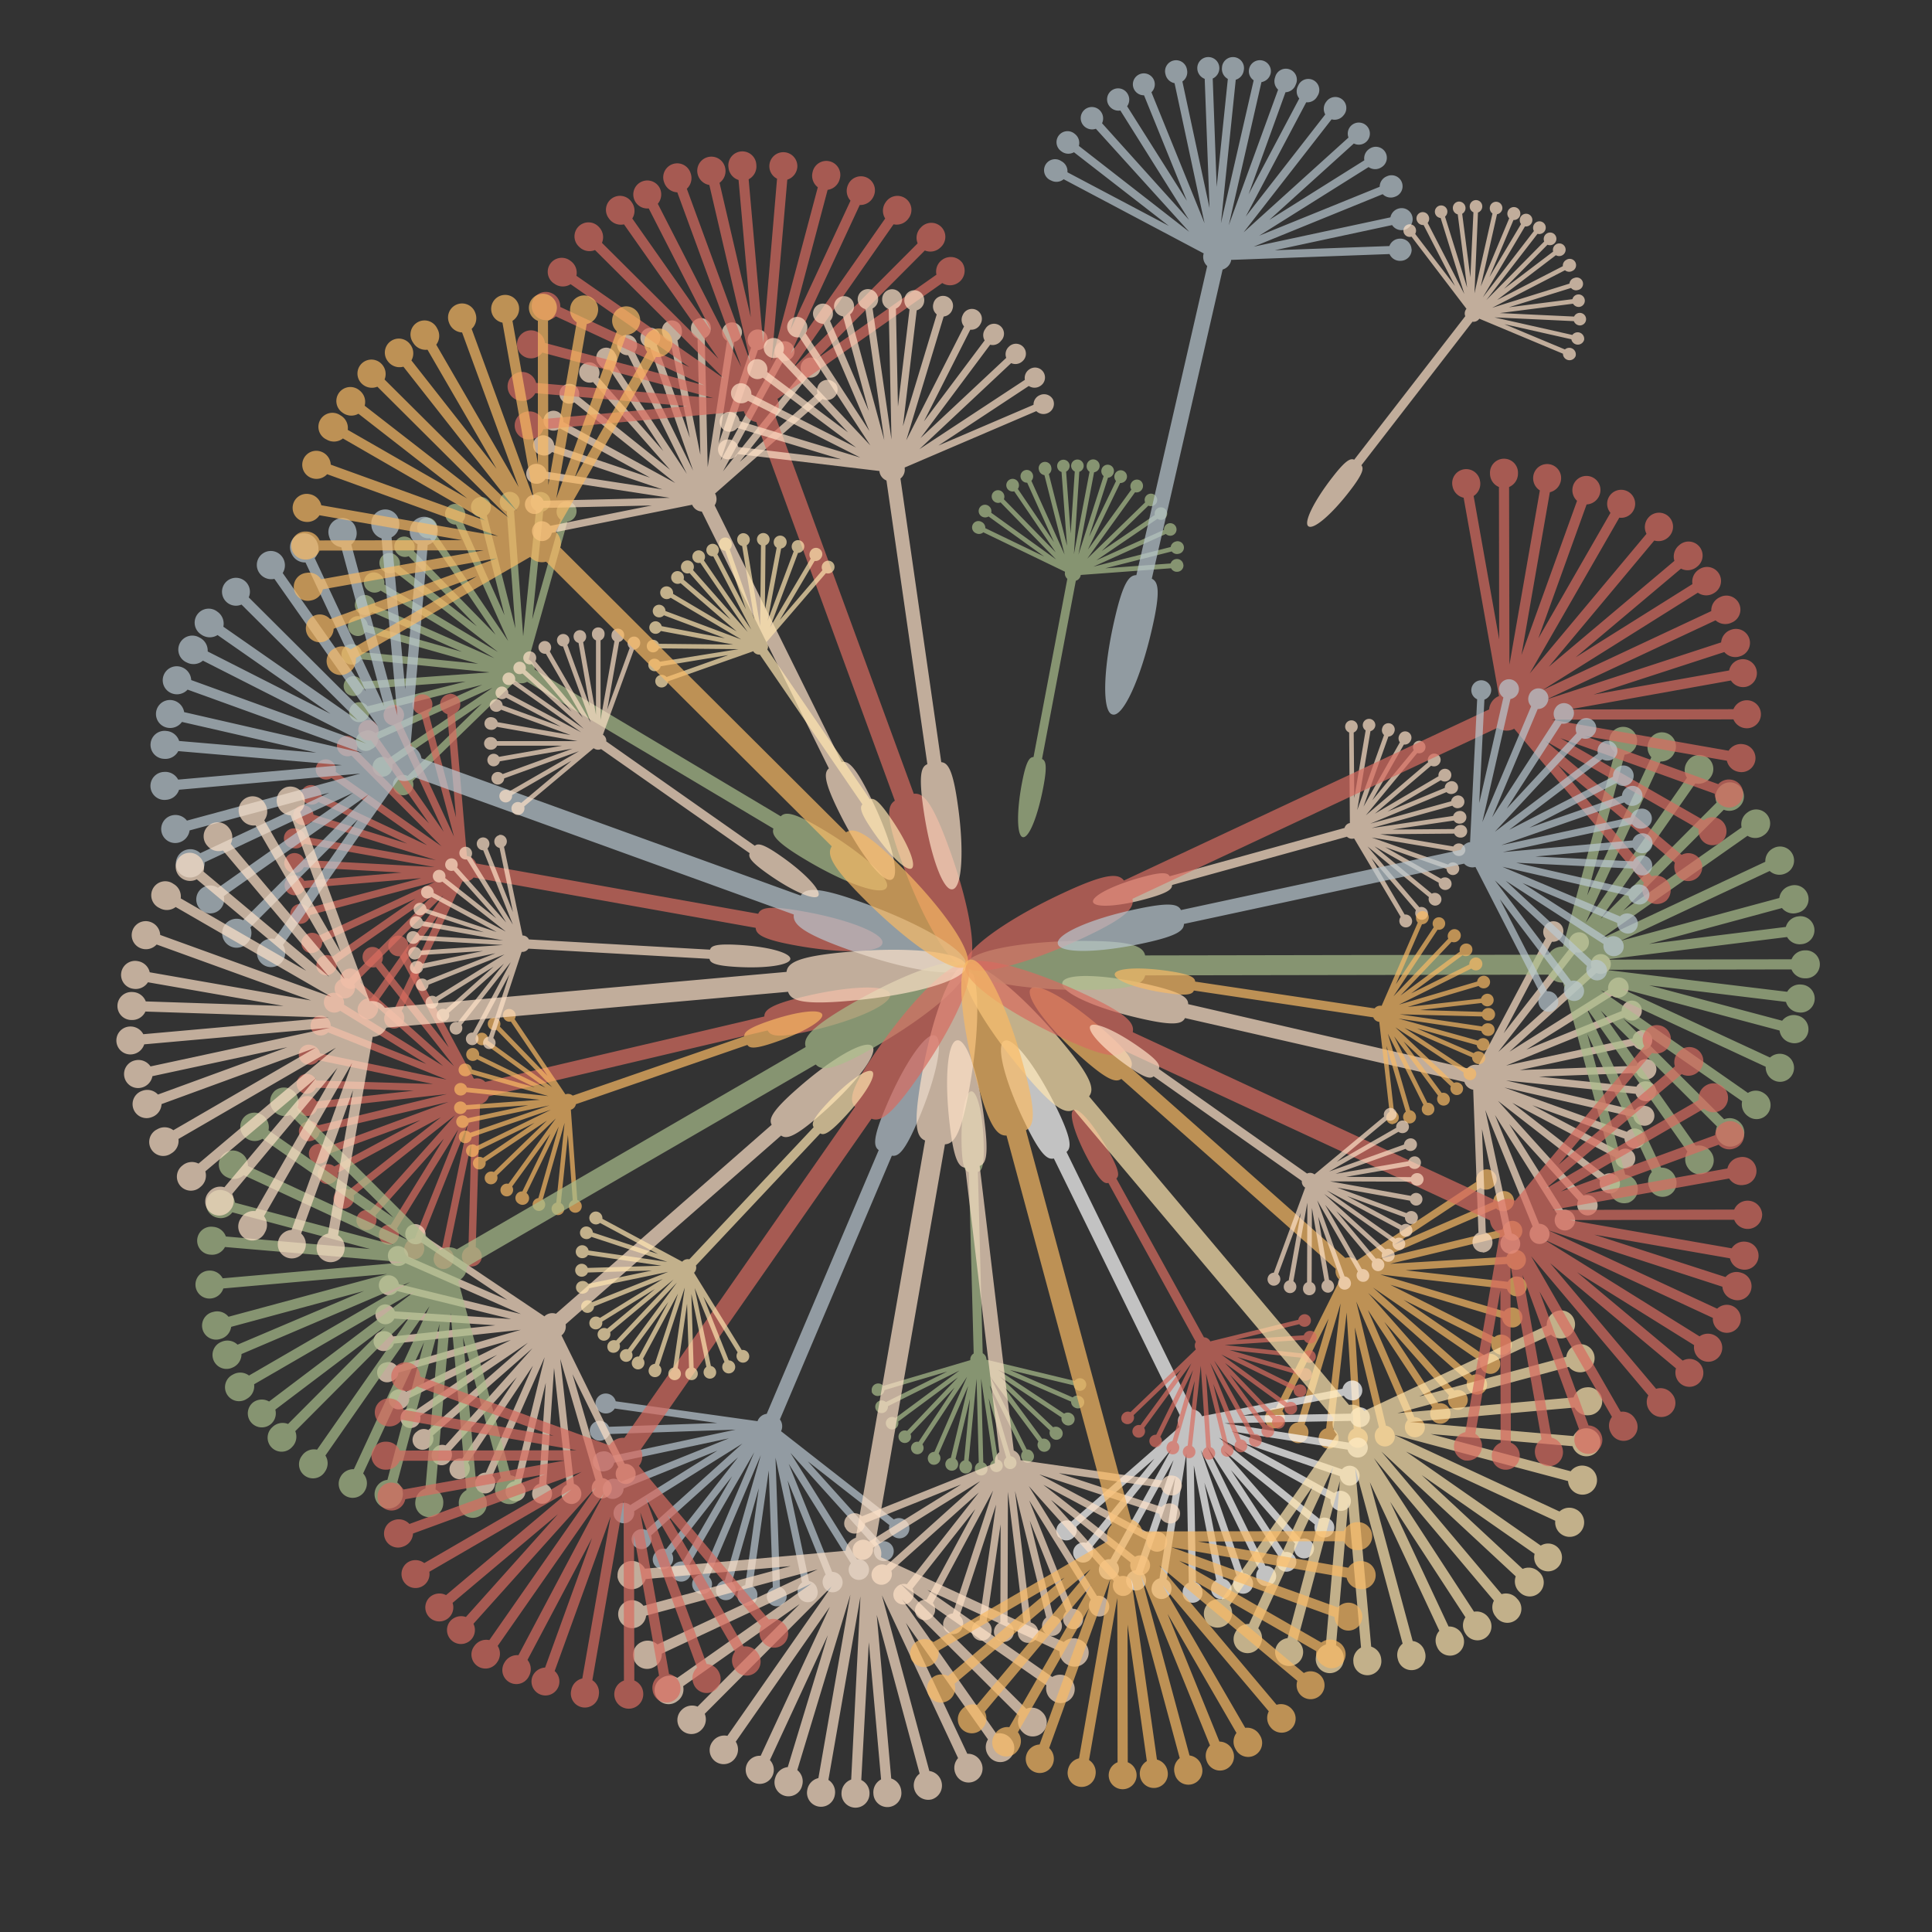 <svg viewBox="0 0 400 400" xmlns="http://www.w3.org/2000/svg" data-sanitized-data-name="Layer 1" data-name="Layer 1" id="Layer_1"><rect x="0" y="0" width="400" height="400" fill="#333333" stroke="none"/><defs><style>.cls-1,.cls-9{fill:#f9b964;}.cls-1,.cls-10,.cls-11,.cls-12,.cls-13,.cls-2,.cls-7{opacity:0.7;}.cls-3{fill:#fff;}.cls-12,.cls-4{fill:#d86c60;}.cls-10,.cls-5{fill:#aabe8c;}.cls-11,.cls-6{fill:#bac8d1;}.cls-7,.cls-8{fill:#fee1c8;}.cls-13,.cls-14{fill:#ffe6b0;}</style></defs><path d="M263,295.52a2.09,2.09,0,0,0,2.79-1,2.13,2.13,0,0,0-.29-2.36L275.07,273l-6.38,21.49a2.12,2.12,0,0,0-1.82,1.53,2.06,2.06,0,1,0,3.94,1.18,2.13,2.13,0,0,0-.69-2.28l7.44-25.06-3,25.86a2.13,2.13,0,0,0-1.53,1.82,2.06,2.06,0,1,0,4.09.47,2.14,2.14,0,0,0-1.07-2.12l2.76-24.15,1.46,24.09a2.16,2.16,0,0,0-1.19,2.06,2.06,2.06,0,1,0,2.69-2.15l-1.27-20.92,5,20.71a2.12,2.12,0,0,0-.81,2.23,2.06,2.06,0,1,0,4-.95,2.14,2.14,0,0,0-1.74-1.63l-6.15-25.7L291.46,294a2.13,2.13,0,0,0-.41,2.34,2.06,2.06,0,1,0,3.78-1.64,2.15,2.15,0,0,0-2-1.29l-9.63-22.2,13.33,20.17a2.11,2.11,0,1,0,3.43.1,2.15,2.15,0,0,0-2.19-.93L286.6,273.68,300,288.89a2.13,2.13,0,0,0,.33,2.36,2.06,2.06,0,1,0,.79-3.35l-17.87-20.22,20.53,18.18a2.14,2.14,0,0,0,.61,2.3,2.06,2.06,0,1,0,2.73-3.08,2.12,2.12,0,0,0-2.35-.34l-20.53-18.18,22.23,15.3a2.13,2.13,0,0,0,.89,2.2,2.06,2.06,0,1,0,2.34-3.39,2.15,2.15,0,0,0-2.38-.05l-16.71-11.5,18.13,9.05a2.11,2.11,0,0,0,1.19,2.06,2.06,2.06,0,1,0,1.84-3.68,2.13,2.13,0,0,0-2.36.29L287.83,266,311,272.92a2.13,2.13,0,0,0,1.53,1.83,2.06,2.06,0,1,0,1.17-3.95,2.13,2.13,0,0,0-2.28.69l-25.66-7.62,26.25,3a2.12,2.12,0,0,0,1.82,1.52,2.05,2.05,0,1,0,.47-4.08,2.11,2.11,0,0,0-2.12,1.07L291,263,312,261.7a2.14,2.14,0,0,0,2.06,1.19,2.06,2.06,0,1,0-2.15-2.68l-24.09,1.45L311.43,256a2.13,2.13,0,0,0,2.23.81,2.06,2.06,0,1,0-2.58-2.27l-25.32,6.06,24-10.41a2.13,2.13,0,0,0,2.34.41,2.06,2.06,0,1,0-1.64-3.77,2.13,2.13,0,0,0-1.3,2l-20.57,8.92,17.88-11.81a2.13,2.13,0,0,0,2.38,0,2.06,2.06,0,1,0-2.27-3.43,2.14,2.14,0,0,0-.94,2.19L280.9,261l-.12-.12a2.29,2.29,0,0,0-2.25-.43l-44.4-39.34c.63-1.17.07-2.79-5.33-7.57-7.28-6.47-14.14-10.37-15.4-8.82S216.71,212.53,224,219c5.4,4.79,7.07,5.15,8.15,4.37l44.4,39.34a2.37,2.37,0,0,0,.7,2.19l.14.1L264.16,291.5a2.14,2.14,0,0,0-2.06,1.2,2.08,2.08,0,0,0,.89,2.82" class="cls-1"></path><g class="cls-2"><path d="M219.21,318.22a2.1,2.1,0,0,0,3,.15,2.13,2.13,0,0,0,.63-2.29L239,302l-14.09,17.44a2.14,2.14,0,0,0-2.27.72,2.06,2.06,0,1,0,3.21,2.59,2.15,2.15,0,0,0,.22-2.37l16.43-20.33-12.59,22.78a2.14,2.14,0,0,0-2.11,1.1,2.06,2.06,0,1,0,3.6,2,2.12,2.12,0,0,0-.18-2.37l11.76-21.27-7.83,22.83a2.14,2.14,0,0,0-1.89,1.45,2.06,2.06,0,1,0,3.9,1.33,2.13,2.13,0,0,0-.6-2.3l6.8-19.82-3.3,21a2.13,2.13,0,0,0-1.6,1.76,2.06,2.06,0,1,0,4.06.64,2.16,2.16,0,0,0-1-2.17l4.1-26.1.5,26.77a2.12,2.12,0,0,0-1.27,2,2.06,2.06,0,1,0,4.11-.08,2.13,2.13,0,0,0-1.35-2l-.44-24.19,4.63,23.72a2.12,2.12,0,1,0,3.14,1.41,2.15,2.15,0,0,0-1.67-1.7L249.36,307,256,326.2a2.16,2.16,0,0,0-.59,2.31,2.06,2.06,0,1,0,3.89-1.35,2.15,2.15,0,0,0-1.89-1.45l-8.81-25.5,12,24.63a2.15,2.15,0,0,0-.31,2.36,2.06,2.06,0,1,0,3.7-1.81,2.15,2.15,0,0,0-2-1.21l-12.05-24.63,14.73,22.62a2.05,2.05,0,1,0,1.25-.82l-11.07-17,13.31,15.28a2.15,2.15,0,0,0,.32,2.36,2.06,2.06,0,1,0,.81-3.34l-15.87-18.22,18.81,15.2a2.14,2.14,0,0,0,.72,2.27,2.06,2.06,0,1,0,.23-3.43l-20.83-16.83,23.13,12.79a2.11,2.11,0,0,0,1.1,2.1,2.06,2.06,0,1,0,2-3.6,2.14,2.14,0,0,0-2.37.19l-18.64-10.3,19.83,6.8a2.13,2.13,0,0,0,1.45,1.88,2.06,2.06,0,1,0-1-3.3L255,296.36l24,3.78a2.13,2.13,0,0,0,1.76,1.6,2.06,2.06,0,1,0,.63-4.07,2.13,2.13,0,0,0-2.16,1l-25.71-4,26.14-.49a2.05,2.05,0,1,0,0-1.5l-22.42.42,21-4.11a2.14,2.14,0,0,0,2.2.9,2.06,2.06,0,1,0-2.48-2.37l-29.1,5.69a.77.77,0,0,0-.07-.16,2.3,2.3,0,0,0-1.91-1.26l-26.07-53.29c1-.84,1.13-2.54-2-9-4.26-8.76-9.13-15-10.88-14-1.83.8.09,8.46,4.39,17.2,3.17,6.48,4.57,7.46,5.87,7.15L244.27,293a2.3,2.3,0,0,0-.19,2.28l.09.16L221.82,315a2.13,2.13,0,0,0-2.36.32,2.09,2.09,0,0,0-.25,3" class="cls-3"></path></g><g class="cls-2"><path d="M81.45,194a2.09,2.09,0,0,0-.8,2.85,2.16,2.16,0,0,0,2.1,1.13l10.16,18.87L79,199.29a2.13,2.13,0,0,0-.2-2.37,2.06,2.06,0,1,0-3.23,2.55,2.12,2.12,0,0,0,2.25.75L94,220.73,74.6,203.42a2.12,2.12,0,0,0-.61-2.3,2.06,2.06,0,1,0-2.74,3.07,2.14,2.14,0,0,0,2.36.34l18.14,16.18L71.22,208a2.15,2.15,0,0,0-3.9-1.53,2.15,2.15,0,0,0,3.11,2.8l17.84,11-19.79-7.87a2.14,2.14,0,0,0-1.36-2,2.06,2.06,0,1,0-1.52,3.83,2.15,2.15,0,0,0,2.33-.48l24.55,9.77-26.22-5.43a2.14,2.14,0,0,0-1.67-1.69,2.06,2.06,0,1,0-.84,4,2.12,2.12,0,0,0,2.21-.88l23.69,4.91-24.16-.72a2.14,2.14,0,0,0-1.94-1.37,2.06,2.06,0,1,0-.13,4.12,2.15,2.15,0,0,0,2-1.25l20.26.6-20.17,2.22a2.15,2.15,0,0,0-2.12-1.08,2.06,2.06,0,1,0,.45,4.09,2.13,2.13,0,0,0,1.83-1.52l26.82-3L65.84,233a2.13,2.13,0,0,0-2.24-.82,2.06,2.06,0,1,0,.95,4,2.15,2.15,0,0,0,1.63-1.73l26.68-6.31-25.3,9.36a2.13,2.13,0,0,0-2.32-.54,2.06,2.06,0,1,0,2.83,1.94l19-7-17.85,9.6a2.12,2.12,0,0,0-2.37-.21,2.06,2.06,0,1,0,2,3.62A2.12,2.12,0,0,0,70,242.78l21.28-11.46-19,15a2.13,2.13,0,0,0-2.37.2,2.06,2.06,0,1,0,2.55,3.23,2.14,2.14,0,0,0,.75-2.26l21-16.59L76.62,250.63a2.13,2.13,0,0,0-2.3.61A2.06,2.06,0,1,0,77.4,254a2.14,2.14,0,0,0,.34-2.36l14.17-15.9-11,17.84a2.14,2.14,0,0,0-2.16,1,2.06,2.06,0,1,0,3.51,2.16,2.14,2.14,0,0,0-.08-2.38l12.69-20.53-9,22.58a2.12,2.12,0,0,0-2,1.37,2.06,2.06,0,1,0,3.82,1.52,2.12,2.12,0,0,0-.48-2.33l9.63-24.19-5.31,25.6A2.14,2.14,0,0,0,89.89,260a2.06,2.06,0,1,0,4,.84,2.15,2.15,0,0,0-.88-2.21l4.55-22L97,258.13a2.14,2.14,0,0,0-1.37,1.95,2.06,2.06,0,1,0,4.12.12,2.15,2.15,0,0,0-1.25-2l.88-29.63.17,0a2.32,2.32,0,0,0,1.65-1.6l57.74-13.63c.58,1.19,2.22,1.66,9.25,0,9.48-2.22,16.62-5.59,16.08-7.51-.38-2-8.27-1.78-17.74.48-7,1.66-8.29,2.81-8.28,4.14L100.47,224a2.32,2.32,0,0,0-2.19-.68l-.17,0-14-26.1a2.15,2.15,0,0,0,.22-2.37,2.1,2.1,0,0,0-2.83-.9" class="cls-4"></path></g><g class="cls-2"><path d="M117.88,103.84a2.09,2.09,0,0,0-2.56,1.49,2.11,2.11,0,0,0,.72,2.26l-5.84,20.62,2.27-22.3a2.15,2.15,0,0,0,1.5-1.85,2.06,2.06,0,1,0-3,1.69l-2.65,26-1.9-26a2.06,2.06,0,1,0-1.49.11l1.77,24.24-5.91-23.4a2.13,2.13,0,0,0,.78-2.24,2.06,2.06,0,1,0-4,1,2.13,2.13,0,0,0,1.76,1.6l5.13,20.32L95.76,108a2.14,2.14,0,0,0,.38-2.35,2.06,2.06,0,1,0-3.75,1.69,2.13,2.13,0,0,0,2,1.27l10.83,24.11-15-22.15a2.15,2.15,0,0,0,0-2.38,2.06,2.06,0,1,0-3.4,2.31,2.14,2.14,0,0,0,2.2.91l13.59,20L85.69,114.11a2.13,2.13,0,0,0-.45-2.33,2.06,2.06,0,1,0-2.95,2.87,2.13,2.13,0,0,0,2.32.51l14.13,14.53-16-12.44a2.12,2.12,0,0,0-.77-2.25,2.06,2.06,0,1,0-2.52,3.25,2.13,2.13,0,0,0,2.37.18L103.11,135l-23.55-14a2.12,2.12,0,0,0-1-2.14,2.06,2.06,0,1,0-2.11,3.53,2.13,2.13,0,0,0,2.37-.11l23.55,14-24.68-10.9a2.15,2.15,0,0,0-1.29-2,2.06,2.06,0,1,0-1.66,3.77,2.13,2.13,0,0,0,2.34-.4l18.57,8.2-19.5-5.53a2.14,2.14,0,0,0-1.56-1.8,2.06,2.06,0,1,0,1.15,3.24L99,137.43,74.89,135a2.12,2.12,0,1,0-2.26,2.59,2.14,2.14,0,0,0,2.11-1.1l26.64,2.71L75,141.11A2.11,2.11,0,0,0,73,140a2.06,2.06,0,1,0,2.18,2.65l21.24-1.55-20.32,5.13a2.15,2.15,0,0,0-2.25-.78,2.06,2.06,0,1,0,1,4,2.14,2.14,0,0,0,1.61-1.76l23.39-5.91-22.17,10a2.14,2.14,0,0,0-2.35-.38A2.06,2.06,0,1,0,77,155.05a2.13,2.13,0,0,0,1.27-2L102,142.38,80.37,157.07a2.11,2.11,0,0,0-2.37,0,2.06,2.06,0,1,0,3.21,1.21l18.55-12.6L84.39,160.65a2.11,2.11,0,1,0,.54,3.39,2.15,2.15,0,0,0,.51-2.32l21.25-20.66.15.1a2.31,2.31,0,0,0,2.29,0l51,30.39c-.41,1.27.44,2.75,6.64,6.44,8.36,5,15.83,7.56,16.77,5.8,1.1-1.67-4.69-7-13.07-12-6.19-3.7-7.9-3.75-8.82-2.78l-50.95-30.39a2.33,2.33,0,0,0-1.1-2l-.15-.08L117.48,108a2.13,2.13,0,0,0,1.8-1.55,2.09,2.09,0,0,0-1.4-2.61" class="cls-5"></path></g><g class="cls-2"><path d="M123.3,290.28a2.11,2.11,0,0,0,1.83,2.34,2.14,2.14,0,0,0,2.14-1l21.23,3-22.41.78a2.15,2.15,0,0,0-2-1.24,2.06,2.06,0,1,0,.14,4.12,2.13,2.13,0,0,0,1.94-1.38l26.13-.91-25.46,5.41a2.12,2.12,0,0,0-2.22-.87,2.06,2.06,0,1,0,.86,4,2.12,2.12,0,0,0,1.67-1.69l23.77-5.05-22.37,9a2.12,2.12,0,0,0-2.33-.47,2.06,2.06,0,1,0,1.54,3.81,2.11,2.11,0,0,0,1.35-1.95l19.43-7.85-18.06,11.28a2.12,2.12,0,1,0-.19,3.43,2.15,2.15,0,0,0,1-2.16l22.41-14-19.9,17.91a2.12,2.12,0,0,0-2.35.36,2.05,2.05,0,1,0,2.75,3.05,2.13,2.13,0,0,0,.6-2.3l18-16.18-14.88,19a2.1,2.1,0,0,0-2.25.76,2.06,2.06,0,1,0,3.24,2.53,2.13,2.13,0,0,0,.19-2.37l12.48-16L141.37,323.3a2.16,2.16,0,0,0-2.13,1.07,2.06,2.06,0,1,0,3.57,2.06,2.16,2.16,0,0,0-.14-2.38l13.49-23.37-10.72,25.24a2.16,2.16,0,0,0-2,1.32,2.06,2.06,0,1,0,3.36-.73l10.72-25.24-7.44,25.94a2.05,2.05,0,1,0,1.44.41l5.59-19.51-2.82,20.07a2.12,2.12,0,0,0-1.57,1.79,2.06,2.06,0,1,0,4.07.57,2.12,2.12,0,0,0-1-2.15l3.37-23.93.84,24.18a2.12,2.12,0,0,0-1.24,2,2.06,2.06,0,1,0,2.73-2.08l-.93-26.76,5.49,25.85a2.12,2.12,0,0,0-.86,2.21,2.06,2.06,0,1,0,4-.86,2.12,2.12,0,0,0-1.69-1.66l-4.43-20.83L170.94,326a2.14,2.14,0,0,0-.47,2.33,2.06,2.06,0,1,0,3.82-1.54,2.13,2.13,0,0,0-2-1.35l-9-22.38,12.88,20.62a2.11,2.11,0,1,0,3.43.19,2.15,2.15,0,0,0-2.16-1l-13.79-22.07,17.49,19.43a2.14,2.14,0,0,0,.35,2.35,2.06,2.06,0,1,0,.76-3.35l-15-16.67,16.89,13.2a2.12,2.12,0,0,0,.75,2.25,2.06,2.06,0,1,0,2.54-3.24,2.13,2.13,0,0,0-2.37-.19L161.7,296.31l.08-.16a2.33,2.33,0,0,0-.31-2.27l23.18-54.61c1.32.24,2.67-.81,5.48-7.45,3.83-9,5.34-16.71,3.47-17.41-1.8-.86-6.33,5.61-10.11,14.59-2.83,6.64-2.65,8.33-1.56,9.12l-23.19,54.6a2.32,2.32,0,0,0-1.84,1.36,1,1,0,0,0-.06.16l-29.36-4.12a2.14,2.14,0,0,0-4.18.16" class="cls-6"></path></g><path d="M307,259.33a2.09,2.09,0,0,0,2-2.2,2.13,2.13,0,0,0-1.38-1.94l-.79-21.42,4.7,21.93a2.15,2.15,0,0,0,1.6,3.87,2.1,2.1,0,0,0,1.56-2.52,2.15,2.15,0,0,0-1.69-1.67l-5.49-25.56,9.8,24.12a2.13,2.13,0,0,0-.47,2.33,2.06,2.06,0,1,0,3.82-1.55,2.14,2.14,0,0,0-2-1.35l-9.14-22.51,12.83,20.44a2.12,2.12,0,1,0,3.43.19,2.14,2.14,0,0,0-2.17-1l-11.14-17.75,14.28,15.79a2.12,2.12,0,0,0,.36,2.35,2.06,2.06,0,1,0,3.05-2.76,2.15,2.15,0,0,0-2.3-.59l-17.72-19.6,21.13,16.44a2.14,2.14,0,0,0,.76,2.25,2.06,2.06,0,1,0,2.53-3.25,2.15,2.15,0,0,0-2.37-.18l-19.09-14.86,21.36,11.31a2.06,2.06,0,1,0,.7-1.33l-17.92-9.48,19.09,6.91a2.12,2.12,0,0,0,1.42,1.9,2.06,2.06,0,1,0,1.4-3.87,2.15,2.15,0,0,0-2.32.56l-25.37-9.18,26.73,6.12a2.12,2.12,0,0,0,1.64,1.71,2.06,2.06,0,1,0,.92-4,2.14,2.14,0,0,0-2.23.84L311.8,223.7l26.85,2.77a2.12,2.12,0,0,0,1.83,1.5,2.06,2.06,0,1,0,.43-4.09,2.14,2.14,0,0,0-2.11,1.1l-20.19-2.08,20.26-.75a2.11,2.11,0,1,0,1.88-2.88,2.14,2.14,0,0,0-1.94,1.39l-24.15.89,23.65-5.08a2.15,2.15,0,0,0,2.22.87A2.06,2.06,0,1,0,338,215l-26.18,5.62,24.48-9.95a2.17,2.17,0,0,0,2.34.47,2.06,2.06,0,1,0-1.55-3.82,2.14,2.14,0,0,0-1.35,2l-19.73,8,17.76-11.14a2.13,2.13,0,0,0,2.37.05,2.06,2.06,0,1,0-2.18-3.49,2.15,2.15,0,0,0-1,2.17l-20.44,12.83,18-16.3a2.14,2.14,0,0,0,2.35-.36,2.06,2.06,0,1,0-3.35-.75l-19.31,17.45,16.05-20.63a2.14,2.14,0,0,0,2.26-.76,2.11,2.11,0,0,0-.32-2.95,2.09,2.09,0,0,0-2.93.42,2.13,2.13,0,0,0-.19,2.37l-13.77,17.7,10-18.95a2.12,2.12,0,0,0,2.09-1.14,2.06,2.06,0,1,0-3.64-1.92,2.15,2.15,0,0,0,.23,2.37l-13.86,26.2-.17,0a2.3,2.3,0,0,0-2.18.7L246,207.9c0-1.34-1.27-2.48-8.31-4.08-9.49-2.2-17.38-2.33-17.74-.36-.53,1.92,6.63,5.24,16.14,7.39,7,1.62,8.67,1.14,9.25-.07L303.18,224a2.29,2.29,0,0,0,1.66,1.58.51.51,0,0,0,.17,0l1.09,29.63a2.12,2.12,0,0,0-1.23,2,2.09,2.09,0,0,0,2.13,2.05" class="cls-7"></path><g class="cls-2"><path d="M84.24,254.35a2.1,2.1,0,0,0,.63,2.9,2.13,2.13,0,0,0,2.38,0l17.81,11.92-20.52-9a2.11,2.11,0,0,0-1.29-2,2.09,2.09,0,0,0-2.78,1,2.11,2.11,0,0,0,1.13,2.75,2.14,2.14,0,0,0,2.34-.4l23.92,10.54-25.28-6.2A2.15,2.15,0,0,0,81,264.1a2.06,2.06,0,1,0-1,4,2.13,2.13,0,0,0,2.24-.8l23.6,5.79L81.75,271.5a2.14,2.14,0,0,0-1.89-1.44A2.06,2.06,0,1,0,81.65,273l20.92,1.39-21.17,2.3a2.14,2.14,0,0,0-2.12-1.08,2.06,2.06,0,1,0,.45,4.09,2.12,2.12,0,0,0,1.83-1.52l26.27-2.86-25.71,7.48a2.13,2.13,0,0,0-2.27-.71A2.06,2.06,0,1,0,81,286a2.15,2.15,0,0,0,1.54-1.82l23.23-6.75L84.09,288.14a2.13,2.13,0,0,0-2.36-.29,2.06,2.06,0,1,0,1.82,3.69,2.13,2.13,0,0,0,1.2-2.05l18.18-9L86.15,291.94a2.15,2.15,0,0,0-2.38,0,2.06,2.06,0,1,0,3.22,1.2L109.31,278,88.68,296.07a2.14,2.14,0,0,0-2.36.33A2.06,2.06,0,1,0,89,299.49a2.13,2.13,0,0,0,.63-2.29l20.62-18.07-18,20.12a2.16,2.16,0,0,0-2.3.61,2.06,2.06,0,1,0,3.07,2.74,2.12,2.12,0,0,0,.35-2.35L107,285.12,95.68,302a2.15,2.15,0,0,0-2.19.93,2.06,2.06,0,1,0,3.42,2.28,2.13,2.13,0,0,0,0-2.37l13.43-20.09-9.75,22.14a2.13,2.13,0,0,0-2,1.29,2.06,2.06,0,1,0,3.76,1.66,2.14,2.14,0,0,0-.39-2.35L112.77,281l-6.29,25.67a2.13,2.13,0,0,0-1.75,1.61,2.06,2.06,0,1,0,4,1,2.13,2.13,0,0,0-.8-2.24L113,286.29l-1.38,20.92a2.14,2.14,0,0,0-1.44,1.89,2.06,2.06,0,1,0,4.11.27,2.12,2.12,0,0,0-1.18-2.06l1.6-24.09,2.63,24.17a2.14,2.14,0,0,0,1.19,4,2.14,2.14,0,0,0,.3-4.17L116,281.35l7.3,25.1a2.12,2.12,0,0,0-.7,2.27,2.06,2.06,0,1,0,4-1.15,2.15,2.15,0,0,0-1.81-1.54l-6.27-21.53L128,303.73a2.15,2.15,0,0,0-.3,2.36,2.06,2.06,0,1,0,3.7-1.82,2.14,2.14,0,0,0-2.06-1.2l-13.09-26.6.14-.1a2.35,2.35,0,0,0,.71-2.18l44.62-39.09c1.08.78,2.75.43,8.18-4.33,7.34-6.41,12.07-12.72,10.69-14.17s-8.14,2.3-15.45,8.74c-5.43,4.75-6,6.36-5.37,7.53L115.1,272a2.33,2.33,0,0,0-2.26.42l-.12.12L88.08,256a2.12,2.12,0,0,0-.92-2.19,2.1,2.1,0,0,0-2.92.52" class="cls-8"></path></g><g class="cls-2"><path d="M93,143.7a2.14,2.14,0,0,0-.4,4.16l1.82,21.36L88.7,147.55a2.15,2.15,0,0,0,.75-2.26,2.06,2.06,0,1,0-4,1.06,2.14,2.14,0,0,0,1.78,1.58L94,173.2,83,149.58a2.12,2.12,0,1,0-3.38-.62,2.13,2.13,0,0,0,2,1.25l10.23,22-13.8-19.79a2.13,2.13,0,0,0-.06-2.38,2.06,2.06,0,1,0-3.38,2.35,2.15,2.15,0,0,0,2.21.88l12,17.2-15-15.09a2.11,2.11,0,0,0-.47-2.33,2.06,2.06,0,1,0-2.92,2.9,2.14,2.14,0,0,0,2.33.48L91.4,175.21,69.5,159.8a2.14,2.14,0,0,0-.87-2.21A2.06,2.06,0,1,0,66.26,161a2.13,2.13,0,0,0,2.38.07L88.42,175,66.54,164.69a2.14,2.14,0,0,0-4-1.07,2.08,2.08,0,0,0,1.06,2.76,2.12,2.12,0,0,0,2.35-.34l18.35,8.61-19.4-6a2.13,2.13,0,0,0-1.51-1.84,2.06,2.06,0,1,0-1.21,3.94,2.14,2.14,0,0,0,2.28-.67l25.79,8-27-4.82a2.13,2.13,0,0,0-1.72-1.64,2.06,2.06,0,1,0-.73,4A2.14,2.14,0,0,0,63,174.7l27,4.82L63,178.05a2.14,2.14,0,0,0-4.15.52,2.09,2.09,0,0,0,2,2.17,2.12,2.12,0,0,0,2.05-1.2l20.26,1.11L63,182.37a2.13,2.13,0,0,0-2.09-1.13,2.06,2.06,0,1,0,.35,4.1,2.13,2.13,0,0,0,1.87-1.48l24.08-2.05L63.82,188a2.14,2.14,0,0,0-2.26-.76,2.06,2.06,0,1,0,2.64,2.21l25.88-6.88-24,11.12a2.14,2.14,0,0,0-2.36-.35,2.06,2.06,0,1,0,1.73,3.73,2.12,2.12,0,0,0,1.25-2l19.32-9-17.19,12a2.15,2.15,0,0,0-2.38.06,2.06,2.06,0,1,0,2.35,3.38,2.12,2.12,0,0,0,.88-2.21l19.8-13.8L72.29,202.67a2.15,2.15,0,0,0-2.33.47,2.06,2.06,0,1,0,2.9,2.92,2.14,2.14,0,0,0,.48-2.33l18.45-18.36-15,21.38a2.13,2.13,0,0,0-2.22.87A2.06,2.06,0,1,0,77.9,210a2.13,2.13,0,0,0,.07-2.38l12.9-18.34-9.1,19.4a2.16,2.16,0,0,0-2,1.25,2.06,2.06,0,1,0,3.73,1.74,2.14,2.14,0,0,0-.34-2.35l12.58-26.84.17,0a2.3,2.3,0,0,0,2.15-.8l58.4,10.42c.06,1.34,1.38,2.42,8.49,3.68,9.58,1.73,17.47,1.48,17.74-.5.44-1.95-6.88-4.91-16.47-6.6-7.11-1.28-8.72-.72-9.24.51l-58.4-10.43a2.34,2.34,0,0,0-1.73-1.5l-.18,0-2.52-29.53a2.15,2.15,0,0,0,1.14-2.09,2.09,2.09,0,0,0-2.23-2" class="cls-4"></path></g><g class="cls-2"><path d="M172.85,79.31a2.14,2.14,0,0,0-3.58,2.15l-16.1,14.16,14-17.51a2.13,2.13,0,0,0,2.27-.73,2.06,2.06,0,1,0-3.22-2.57,2.13,2.13,0,0,0-.21,2.37L149.68,97.59l12.49-22.84a2.14,2.14,0,0,0,2.1-1.11,2.06,2.06,0,1,0-3.41.39L149.19,95.36l7.73-22.87A2.14,2.14,0,0,0,158.8,71a2.06,2.06,0,1,0-3.9-1.32,2.14,2.14,0,0,0,.6,2.3l-6.71,19.86L152,70.82a2.13,2.13,0,0,0,1.6-1.76,2.06,2.06,0,1,0-3.08,1.53l-4,26.13L145.92,70a2.13,2.13,0,0,0,1.26-2,2.06,2.06,0,1,0-4.11.1,2.13,2.13,0,0,0,1.35,2L145,94.17l-4.74-23.7a2.11,2.11,0,0,0,.89-2.2,2.06,2.06,0,1,0-4,.81,2.15,2.15,0,0,0,1.68,1.69l4,19.87L136,71.49a2.12,2.12,0,0,0,.58-2.3,2.06,2.06,0,1,0-2,2.79l8.93,25.47L131.39,72.87a2.13,2.13,0,0,0,.3-2.36A2.06,2.06,0,1,0,128,72.34a2.13,2.13,0,0,0,2.05,1.2l12.16,24.57L127.38,75.57a2.15,2.15,0,0,0,0-2.38A2.06,2.06,0,1,0,124,75.45a2.12,2.12,0,0,0,2.18.94l11.15,17L123.9,78.12a2.12,2.12,0,0,0-.33-2.35,2.06,2.06,0,1,0-3.09,2.72,2.12,2.12,0,0,0,2.3.62l15.95,18.15L119.85,82.14a2.15,2.15,0,0,0-.73-2.26,2.06,2.06,0,1,0-.21,3.43L139.81,100,116.63,87.36a2.13,2.13,0,0,0-1.11-2.1,2.06,2.06,0,1,0,.39,3.42l18.68,10.21-19.85-6.71a2.14,2.14,0,0,0-1.46-1.87A2.06,2.06,0,1,0,112,94.2a2.13,2.13,0,0,0,2.3-.6l22.86,7.73-24-3.67a2.12,2.12,0,0,0-1.76-1.59,2.06,2.06,0,1,0-.62,4.07,2.15,2.15,0,0,0,2.16-1l25.73,3.93-26.14.6a2,2,0,1,0,0,1.5l22.42-.52-21,4.21a2.15,2.15,0,0,0-2.2-.9,2.06,2.06,0,1,0,2.49,2.37l29.07-5.83a1.22,1.22,0,0,0,.07.17,2.32,2.32,0,0,0,1.92,1.24l26.31,53.18c-1,.84-1.12,2.54,2.08,9,4.31,8.74,9.19,14.93,10.94,14,1.83-.8-.13-8.45-4.47-17.17-3.19-6.47-4.6-7.44-5.9-7.13l-26.3-53.17a2.33,2.33,0,0,0,.17-2.28l-.09-.16,22.27-19.57a2.12,2.12,0,0,0,2.35-.33,2.1,2.1,0,0,0,.24-3" class="cls-8"></path></g><g class="cls-2"><path d="M180.45,288.09a1.32,1.32,0,0,0,1.67.87,1.37,1.37,0,0,0,1-1.15l13-3.85-12.71,6.33a1.31,1.31,0,1,0,.42.85l14.82-7.39-13.25,9.81a1.35,1.35,0,0,0-1.51.08,1.3,1.3,0,1,0,2.07.68l12.38-9.16-10.53,11.09a1.3,1.3,0,1,0,.69.65l9.14-9.63-7.45,11.25a1.3,1.3,0,1,0,.79.52l9.24-14-6.76,15.55a1.36,1.36,0,0,0-.61,2.58,1.35,1.35,0,0,0,1.74-.72,1.37,1.37,0,0,0-.26-1.49l6.11-14-3.58,14.88a1.36,1.36,0,0,0-1.1,1,1.34,1.34,0,0,0,1,1.62,1.32,1.32,0,0,0,1.58-1,1.36,1.36,0,0,0-.51-1.41l3-12.48-1.23,12.79a1.36,1.36,0,0,0-.95,1.17,1.31,1.31,0,1,0,2.6.25,1.35,1.35,0,0,0-.71-1.33l1.65-17,.45,17.36a1.35,1.35,0,0,0-.8,1.28,1.31,1.31,0,1,0,2.61-.07,1.36,1.36,0,0,0-.87-1.23l-.45-17.36,2.52,16.9a1.31,1.31,0,1,0,.94-.14l-1.89-12.71,3.64,12.3a1.37,1.37,0,0,0-.44,1.45,1.3,1.3,0,1,0,2.5-.74,1.35,1.35,0,0,0-1.15-1l-4.35-14.68,6.84,13.71a1.37,1.37,0,0,0-.19,1.5,1.31,1.31,0,1,0,2.34-1.16,1.35,1.35,0,0,0-1.31-.76L205,285l10,13.45a1.35,1.35,0,0,0,.08,1.5,1.31,1.31,0,1,0,2.1-1.55,1.34,1.34,0,0,0-1.41-.51l-8-10.84,9.62,9.13a1.36,1.36,0,0,0,.34,1.47,1.31,1.31,0,1,0,1.8-1.89,1.36,1.36,0,0,0-1.49-.26l-11.08-10.53,12.83,8.5a1.38,1.38,0,0,0,.59,1.39,1.31,1.31,0,1,0,1.44-2.18,1.36,1.36,0,0,0-1.5,0l-13.75-9.1,15.19,6.61a1.33,1.33,0,0,0,.82,1.26,1.3,1.3,0,1,0,1-2.39,1.35,1.35,0,0,0-1.49.26l-13-5.67,13.2,3.17a1.34,1.34,0,0,0,1,1.1,1.3,1.3,0,1,0,.61-2.53,1.37,1.37,0,0,0-1.42.51l-18.25-4.39v-.1a1.47,1.47,0,0,0-.77-1.23l-1-37.56c.82-.21,1.33-1.16,1.2-5.73-.14-6.17-1.31-11-2.57-10.94s-2.17,4.89-2,11.06c.12,4.57.67,5.49,1.5,5.66l1,37.56a1.43,1.43,0,0,0-.7,1.26v.11l-18,5.33a1.37,1.37,0,0,0-1.45-.44,1.33,1.33,0,0,0-.92,1.63" class="cls-5"></path></g><path d="M291.73,191.84a1.32,1.32,0,0,0,.44-1.82,1.35,1.35,0,0,0-1.35-.67l-6.88-11.69,9.21,10.8a1.35,1.35,0,0,0,.19,1.49,1.32,1.32,0,0,0,1.86.19,1.34,1.34,0,0,0,.12-1.88,1.37,1.37,0,0,0-1.45-.42l-10.74-12.59,12.71,10.49a1.34,1.34,0,0,0,.44,1.44,1.3,1.3,0,1,0,1.66-2,1.34,1.34,0,0,0-1.5-.16l-11.87-9.8,13.3,7.54a1.36,1.36,0,0,0,2.5.87,1.32,1.32,0,0,0-.53-1.8,1.36,1.36,0,0,0-1.5.1l-11.55-6.54,12.71,4.51a1.31,1.31,0,1,0,.32-.9L284,173.4l16.72,2.81a1.35,1.35,0,0,0,1.11,1,1.32,1.32,0,0,0,1.54-1.06,1.33,1.33,0,0,0-1.11-1.51,1.37,1.37,0,0,0-1.38.61l-15.11-2.53,15.31-.13a1.36,1.36,0,0,0,1.26.82,1.31,1.31,0,1,0,0-2.61,1.37,1.37,0,0,0-1.25.84l-12.84.11L301,169.88a1.36,1.36,0,0,0,1.37.63,1.31,1.31,0,1,0-.39-2.58,1.38,1.38,0,0,0-1.12,1l-16.9,2.52,16.74-4.64a1.35,1.35,0,0,0,1.43.47,1.31,1.31,0,1,0-.69-2.52,1.38,1.38,0,0,0-1,1.14l-16.73,4.63L299.48,164a1.36,1.36,0,0,0,1.48.29,1.31,1.31,0,1,0-1-2.41,1.35,1.35,0,0,0-.84,1.25l-11.88,4.91,11.07-6.51a1.35,1.35,0,0,0,2-1.73,1.35,1.35,0,0,0-2.48.91l-13.19,7.76,11.65-9.94a1.35,1.35,0,0,0,1.49-.19,1.32,1.32,0,0,0,.19-1.86,1.35,1.35,0,0,0-2.29,1.33l-12.9,11,10.65-12.9a1.35,1.35,0,0,0,1.44-.45,1.3,1.3,0,1,0-2.17-.16l-8.59,10.4,6.55-11.55a1.35,1.35,0,0,0,1.34-.68,1.31,1.31,0,1,0-2.27-1.29,1.38,1.38,0,0,0,.1,1.51L282.3,167l5.15-14.5a1.35,1.35,0,0,0,1.2-.91,1.31,1.31,0,1,0-2.46-.87,1.35,1.35,0,0,0,.36,1.46L281,167.71l2.74-16.33a1.37,1.37,0,0,0,1-1.1,1.3,1.3,0,1,0-2,.94l-2.35,14-.12-13.57a1.3,1.3,0,1,0-.94,0l.15,18.77-.11,0a1.44,1.44,0,0,0-1,1l-36.21,10c-.4-.74-1.45-1-5.85.22-5.95,1.63-10.39,3.94-10,5.14s5.28.93,11.22-.73c4.4-1.22,5.17-2,5.13-2.82l36.21-10a1.46,1.46,0,0,0,1.4.38l.1,0L290,189.84a1.35,1.35,0,0,0,1.73,2" class="cls-7"></path><g class="cls-2"><path d="M232.5,294.47a1.32,1.32,0,0,0,1.87,0,1.35,1.35,0,0,0,.33-1.47l9.8-9.4-8.38,11.46a1.37,1.37,0,0,0-1.42.53,1.3,1.3,0,1,0,2.11,1.53,1.37,1.37,0,0,0,.07-1.5l9.78-13.36-7.28,14.79a1.35,1.35,0,0,0-1.3.76,1.3,1.3,0,1,0,2.15-.34L247,283.67l-4.26,14.68a1.35,1.35,0,0,0-1.15,1,1.31,1.31,0,1,0,2.51.73,1.35,1.35,0,0,0-.45-1.44l3.7-12.75-1.45,13.41a1.35,1.35,0,0,0-1,1.16,1.3,1.3,0,1,0,2.59.28,1.36,1.36,0,0,0-.69-1.34l1.81-16.63,1.12,16.91a1.35,1.35,0,0,0-.74,1.31,1.3,1.3,0,1,0,2.6-.17,1.35,1.35,0,0,0-.91-1.2l-1-15.29,3.65,14.87a1.33,1.33,0,0,0-.5,1.41,1.3,1.3,0,1,0,2.53-.62,1.34,1.34,0,0,0-1.11-1l-3.06-12.46L256,298.41a1.36,1.36,0,0,0-.3,1.47,1.3,1.3,0,1,0,2.42-1,1.36,1.36,0,0,0-1.24-.86l-6.34-15.86,8.36,15.21a1.36,1.36,0,0,0-.12,1.5,1.3,1.3,0,1,0,2.28-1.25,1.34,1.34,0,0,0-1.33-.7l-8.36-15.22,10,13.86a1.35,1.35,0,0,0,.07,1.51,1.3,1.3,0,1,0,2.11-1.53,1.37,1.37,0,0,0-1.41-.54l-7.52-10.42,8.89,9.27a1.34,1.34,0,1,0,2.15-.33,1.36,1.36,0,0,0-1.47-.33l-10.59-11,12.36,9a1.34,1.34,0,0,0,.53,1.41,1.3,1.3,0,1,0,1.54-2.1,1.35,1.35,0,0,0-1.51-.07l-13.68-10,15,7.38a1.35,1.35,0,0,0,.77,1.3,1.3,1.3,0,1,0,1.14-2.34,1.35,1.35,0,0,0-1.49.19l-12.1-6,12.75,3.7a1.34,1.34,0,0,0,1,1.15,1.33,1.33,0,0,0,1.66-.88,1.3,1.3,0,0,0-.93-1.62,1.34,1.34,0,0,0-1.44.44l-14.67-4.26,15.3,1.66a1.35,1.35,0,0,0,1.16,1,1.3,1.3,0,1,0,.28-2.59,1.36,1.36,0,0,0-1.34.69l-16.39-1.78L270,277.4a1.35,1.35,0,0,0,1.31.74,1.3,1.3,0,1,0-.17-2.59,1.33,1.33,0,0,0-1.2.91l-14.17.94L269,274.16a1.35,1.35,0,0,0,1.42.5,1.3,1.3,0,1,0-.62-2.53,1.34,1.34,0,0,0-1,1.11l-18.23,4.48a.93.93,0,0,0-.05-.1,1.46,1.46,0,0,0-1.25-.74L231.13,244c.63-.56.64-1.64-1.57-5.64-3-5.41-6.22-9.2-7.3-8.54s.31,5.34,3.29,10.74c2.2,4,3.12,4.58,3.93,4.35l18.11,32.91a1.47,1.47,0,0,0-.05,1.46.47.47,0,0,0,.06.09l-13.55,13a1.35,1.35,0,0,0-1.48.28,1.32,1.32,0,0,0-.07,1.87" class="cls-4"></path></g><g class="cls-2"><path d="M104.7,209.08a1.33,1.33,0,0,0-.32,1.85,1.34,1.34,0,0,0,1.39.58l7.6,11.24-9.88-10.2a1.35,1.35,0,0,0-.27-1.48,1.3,1.3,0,1,0-1.87,1.81,1.35,1.35,0,0,0,1.46.33l11.52,11.89L101,215.43a1.35,1.35,0,0,0-.53-1.41,1.3,1.3,0,1,0,0,2.18l12.47,9-13.75-6.68a1.34,1.34,0,1,0-1.9,1,1.37,1.37,0,0,0,1.49-.2l11.94,5.8-13-3.7a1.36,1.36,0,0,0-1-1.14,1.31,1.31,0,1,0-.72,2.51,1.36,1.36,0,0,0,1.44-.46l16.09,4.6-16.86-1.76a1.36,1.36,0,0,0-1.17-.95,1.3,1.3,0,1,0-.27,2.59,1.36,1.36,0,0,0,1.34-.69l15.24,1.58-15.27,1.09a1.35,1.35,0,0,0-1.31-.74,1.3,1.3,0,1,0,.18,2.6,1.35,1.35,0,0,0,1.2-.92l12.8-.91-12.57,2.69a1.3,1.3,0,1,0,.2.92l16.71-3.57-16.41,5.67a1.35,1.35,0,0,0-1.46-.37,1.3,1.3,0,1,0,.85,2.46,1.35,1.35,0,0,0,.92-1.19l16.41-5.67-15.35,7.51a1.35,1.35,0,0,0-1.49-.2,1.3,1.3,0,1,0,1.14,2.34,1.35,1.35,0,0,0,.77-1.29l11.54-5.65L100,239.74a1.36,1.36,0,0,0-1.51,0,1.3,1.3,0,1,0,1.46,2.16,1.35,1.35,0,0,0,.58-1.4L113.25,232l-11,10.66a1.36,1.36,0,0,0-1.48.27,1.33,1.33,0,0,0-.06,1.88,1.32,1.32,0,0,0,1.87,0,1.37,1.37,0,0,0,.33-1.47l12.18-11.79-9.82,13.55a1.33,1.33,0,0,0-1.41.53,1.3,1.3,0,1,0,2.11,1.53,1.35,1.35,0,0,0,.07-1.51l7.91-10.92-5.8,11.94a1.35,1.35,0,0,0-1.3.77,1.33,1.33,0,0,0,.58,1.78A1.36,1.36,0,0,0,109,247l6.68-13.75-4.22,14.8a1.34,1.34,0,0,0-1.14,1,1.3,1.3,0,1,0,2.5.72,1.36,1.36,0,0,0-.45-1.44l4.52-15.85L115.17,249a1.31,1.31,0,1,0,.94.1l1.47-14.13,1,13.54a1.34,1.34,0,1,0,1.86,1.13,1.37,1.37,0,0,0-.92-1.2l-1.33-18.72.11,0a1.5,1.5,0,0,0,.94-1.11l35.5-12.27c.45.72,1.51.91,5.83-.59,5.83-2,10.12-4.57,9.65-5.75s-5.32-.59-11.14,1.43c-4.32,1.49-5,2.3-5,3.14l-35.51,12.27a1.45,1.45,0,0,0-1.42-.29l-.1,0L106.55,211a1.36,1.36,0,0,0-1.85-1.9" class="cls-9"></path></g><path d="M245,116.94a1.32,1.32,0,0,0-1.44-1.2,1.34,1.34,0,0,0-1.19.92l-13.54,1,13.77-3.49a1.35,1.35,0,0,0,1.42.49,1.31,1.31,0,1,0-.64-2.53,1.37,1.37,0,0,0-1,1.12l-16,4.07,15-6.77a1.3,1.3,0,1,0-.39-.86l-14,6.32,12.64-8.6a1.3,1.3,0,1,0-.54-.79l-11,7.47,9.66-9.4a1.35,1.35,0,0,0,1.48-.29,1.3,1.3,0,1,0-2.14-.39l-12,11.67L235,101.92a1.36,1.36,0,0,0,1.14-2.39,1.33,1.33,0,0,0-1.85.34,1.35,1.35,0,0,0-.06,1.5l-9,12.43L231.91,100a1.36,1.36,0,0,0,1.29-.77,1.3,1.3,0,1,0-2.35-1.13,1.35,1.35,0,0,0,.21,1.49l-5.58,11.56,3.92-12.24a1.34,1.34,0,0,0,1.17-1,1.3,1.3,0,1,0-2.48-.79,1.33,1.33,0,0,0,.41,1.45l-5.22,16.27,3.24-17.06A1.34,1.34,0,1,0,225,96.29a1.37,1.37,0,0,0,.58,1.39l-3.24,17.06,1.12-17.06a1.3,1.3,0,1,0-.94-.06l-.85,12.83-.94-12.8a1.38,1.38,0,0,0,.73-1.32,1.3,1.3,0,1,0-1.68,1.39L220.92,113l-3.77-14.85a1.36,1.36,0,0,0,.5-1.42,1.31,1.31,0,1,0-2.53.64,1.36,1.36,0,0,0,1.12,1l4.17,16.44-6.87-15.26a1.35,1.35,0,0,0,.23-1.49,1.3,1.3,0,1,0-2.37,1.07,1.35,1.35,0,0,0,1.27.81l5.54,12.29-7.47-11a1.36,1.36,0,0,0,0-1.51,1.31,1.31,0,1,0-.76,2l8.6,12.64-10.74-11a1.35,1.35,0,0,0-.29-1.48,1.3,1.3,0,1,0-1.86,1.82,1.34,1.34,0,0,0,1.47.32l11.5,11.81-13.44-9.67a1.34,1.34,0,0,0-.53-1.41,1.3,1.3,0,1,0-1.53,2.11,1.35,1.35,0,0,0,1.51.07l11.52,8.29L204,109.35a1.36,1.36,0,0,0-.77-1.29,1.31,1.31,0,1,0-1.14,2.35,1.36,1.36,0,0,0,1.5-.2l16.9,8.16a.36.36,0,0,0,0,.1,1.47,1.47,0,0,0,.49,1.37l-7,36.9c-.84,0-1.54.86-2.39,5.35-1.16,6.06-1.06,11.06.2,11.24S214.86,169,216,163c.86-4.49.52-5.52-.26-5.86l7-36.9a1.45,1.45,0,0,0,1-1.09.43.43,0,0,0,0-.11l18.72-1.39a1.33,1.33,0,0,0,1.31.73,1.31,1.31,0,0,0,1.25-1.39" class="cls-10"></path><path d="M292.24,51.6a2.31,2.31,0,0,0-2.44-2.19,2.34,2.34,0,0,0-2.14,1.53l-23.73.87,24.29-5.21a2.35,2.35,0,0,0,2.45,1,2.28,2.28,0,1,0-.95-4.46A2.37,2.37,0,0,0,287.87,45l-28.31,6.07L286.27,40.2a2.35,2.35,0,0,0,2.58.52,2.28,2.28,0,1,0-1.71-4.22,2.34,2.34,0,0,0-1.49,2.17L260.7,48.8l22.65-14.21a2.35,2.35,0,0,0,2.63.06,2.28,2.28,0,1,0-2.42-3.86,2.36,2.36,0,0,0-1.09,2.4L262.8,45.53l17.5-15.82a2.29,2.29,0,1,0-1.11-1.23L257.47,48.11l18.22-23.4a2.35,2.35,0,0,0,2.49-.85,2.28,2.28,0,1,0-3.59-2.8,2.36,2.36,0,0,0-.21,2.63L257.92,44.83l12.52-23.65a2.35,2.35,0,0,0,2.31-1.27,2.28,2.28,0,1,0-4-2.13A2.35,2.35,0,0,0,269,20.4l-10.5,19.84,7.65-21.14a2.35,2.35,0,0,0,2.11-1.57A2.28,2.28,0,1,0,264,16a2.36,2.36,0,0,0,.62,2.56L254.4,46.64,261.17,17a2.36,2.36,0,0,0,1.91-1.82,2.28,2.28,0,1,0-3.52,1.45l-6.78,29.6,3.07-29.72a2.37,2.37,0,0,0,1.67-2A2.28,2.28,0,1,0,253,14a2.36,2.36,0,0,0,1.21,2.34l-2.31,22.35-.82-22.43a2.36,2.36,0,0,0,1.37-2.25,2.28,2.28,0,1,0-4.56.17,2.36,2.36,0,0,0,1.53,2.14l1,26.75-5.62-26.2a2.33,2.33,0,0,0,.95-2.45,2.28,2.28,0,1,0-4.45.95,2.37,2.37,0,0,0,1.88,1.85l6.21,29-11-27.12a2.27,2.27,0,1,0-1.53.63l8.87,21.85L233.36,22a2.35,2.35,0,0,0,.06-2.64,2.28,2.28,0,1,0-3.86,2.43,2.38,2.38,0,0,0,2.4,1.09l14.21,22.64-18-20a2.37,2.37,0,0,0-.4-2.6A2.28,2.28,0,1,0,224.34,26a2.37,2.37,0,0,0,2.55.66L246.22,48,223.37,30.21a2.35,2.35,0,0,0-.85-2.49,2.28,2.28,0,1,0-2.8,3.59,2.35,2.35,0,0,0,2.63.21L242,46.77l-21-11.1a2.35,2.35,0,0,0-1.27-2.31,2.28,2.28,0,1,0-2.13,4,2.35,2.35,0,0,0,2.62-.25l29,15.36-.06.19a2.58,2.58,0,0,0,.78,2.42l-14.67,64c-1.47,0-2.74,1.4-4.52,9.2-2.43,10.51-2.57,19.25-.4,19.65,2.14.58,5.81-7.35,8.19-17.87,1.79-7.79,1.26-9.6-.07-10.25l14.66-64A2.59,2.59,0,0,0,254.88,54l0-.19,32.81-1.21A2.34,2.34,0,0,0,290,54a2.31,2.31,0,0,0,2.27-2.36" class="cls-11"></path><path d="M199.23,54.4a3,3,0,0,0-4.12-.64,3,3,0,0,0-1.23,3.11L169.2,74.22l22.28-22.36a3,3,0,0,0,3.28-.67,2.9,2.9,0,1,0-4.1-4.09,3,3,0,0,0-.67,3.28L164,76.44l21-30a3,3,0,0,0,3.11-1.23,2.9,2.9,0,1,0-4.75-3.32,3,3,0,0,0-.09,3.35L163.68,73.25,178,42.44a3,3,0,0,0,2.85-1.76,2.9,2.9,0,1,0-5.26-2.44,3,3,0,0,0,.5,3.31L163.65,68.31l7.7-29a3,3,0,0,0,2.5-2.23,2.9,2.9,0,1,0-5.6-1.49,3,3,0,0,0,1.07,3.18l-9.56,35.94L163,37.2a3,3,0,0,0,2.08-2.62A2.9,2.9,0,1,0,160.88,37L158,71l-3-33.88a3,3,0,0,0,1.59-3,2.9,2.9,0,1,0-5.77.52,3,3,0,0,0,2.09,2.62l2.53,28.41-6.47-27.82a3,3,0,0,0,1.16-3.14A2.9,2.9,0,1,0,144.43,36a3,3,0,0,0,2.43,2.3l8.61,37L142.2,39.08a3,3,0,0,0,.77-3.26,2.9,2.9,0,1,0-5.44,2,3,3,0,0,0,2.7,2L153.49,76l-17.3-33.81a3,3,0,0,0,.37-3.32,2.9,2.9,0,1,0-2.25,4.28l13,25.43-16.4-23.34a3,3,0,0,0-.1-3.34,2.9,2.9,0,1,0-4.74,3.33,3,3,0,0,0,3.12,1.22l19.56,27.83-24.12-24A3,3,0,0,0,124,47a2.9,2.9,0,1,0-4.09,4.1,3,3,0,0,0,3.28.67l26.69,26.59L119.34,57.1A3,3,0,0,0,118.1,54a2.9,2.9,0,1,0-3.31,4.75,3,3,0,0,0,3.35.09L142.72,76,116,63.55a3,3,0,0,0-1.76-2.84A2.9,2.9,0,1,0,111.76,66a3,3,0,0,0,3.31-.5l30.81,14.3L112.82,71a2.9,2.9,0,1,0-.54,2l35.4,9.42L111,79.28A3,3,0,1,0,107.9,83a3,3,0,0,0,2.94-1.6l31.45,2.69-30,2.68a3,3,0,0,0-2.94-1.58,2.9,2.9,0,1,0,.51,5.77,3,3,0,0,0,2.62-2.09L154,85.14l.08.24a3.28,3.28,0,0,0,2.5,2l28.69,78.4c-1.57,1-2,3.39,1.54,12.93,4.69,12.88,10.58,22.3,13.18,21.22,2.68-.85,1.1-11.85-3.64-24.71-3.48-9.54-5.3-11.11-7.16-10.87L160.47,86a3.29,3.29,0,0,0,.59-3.18,2.14,2.14,0,0,0-.1-.22l34.13-24a3,3,0,0,0,3.35-.1,3,3,0,0,0,.79-4.1" class="cls-12"></path><path d="M88,107a3,3,0,0,0-3.15,2.74,3,3,0,0,0,1.6,2.94l-2.57,30-2.81-31.43a3,3,0,0,0,1.59-3,2.9,2.9,0,1,0-5.77.52A3,3,0,0,0,79,111.46l3.27,36.64-9.54-35.36a3,3,0,0,0,1-3.18,2.9,2.9,0,1,0-5.59,1.51,3,3,0,0,0,2.51,2.22l8.91,33L65.16,115.56a3,3,0,0,0,.48-3.32,2.9,2.9,0,1,0-5.24,2.46,3,3,0,0,0,2.85,1.75l12.52,26.71L58.53,118.64a3,3,0,0,0-.1-3.34,2.89,2.89,0,1,0-4.73,3.33,3,3,0,0,0,3.11,1.22L78.2,150.28l-26.7-26.6A2.89,2.89,0,1,0,50,125.17l24.11,24L46.24,129.75A3,3,0,0,0,45,126.64a2.9,2.9,0,1,0-3.31,4.75,3,3,0,0,0,3.35.09l23.39,16.31L43,134.88A3,3,0,0,0,41.3,132a2.9,2.9,0,1,0-2.62,5.16,3,3,0,0,0,3.33-.38l33.86,17.18L39.59,140.8a3,3,0,0,0-2-2.68,2.89,2.89,0,1,0-2,5.44,3,3,0,0,0,3.25-.78l36.29,13.13-37-8.47A3,3,0,0,0,35.83,145a2.89,2.89,0,1,0-1.29,5.64,3,3,0,0,0,3.13-1.17l27.84,6.37-28.42-2.43a3,3,0,0,0-2.62-2.07,2.9,2.9,0,1,0-.5,5.77,3,3,0,0,0,2.94-1.6l33.89,2.9-33.92,3a3,3,0,0,0-2.94-1.59,2.9,2.9,0,1,0,.51,5.77,3,3,0,0,0,2.62-2.08l37.53-3.35L38.7,169.9a3,3,0,0,0-3.18-1.06,2.9,2.9,0,1,0,1.51,5.6,3,3,0,0,0,2.22-2.51l28.93-7.81L41.47,176.64a3,3,0,0,0-4.8,3.41,3,3,0,0,0,3.94,1.35,3,3,0,0,0,1.75-2.86l30.76-14.41-28,19.68a2.89,2.89,0,1,0,1.21,1.72l30-21.07-26,26.07a3,3,0,1,0,.83,4.76,3,3,0,0,0,.67-3.28l22.27-22.35L56.85,194.4a3,3,0,0,0-3.11,1.23A2.9,2.9,0,1,0,58.5,199a3,3,0,0,0,.08-3.35l23.87-34.21.23.09a3.25,3.25,0,0,0,3.17-.6l78.5,28.41c-.23,1.86,1.34,3.68,10.9,7.13,12.87,4.69,23.88,6.23,24.72,3.55,1.07-2.6-8.37-8.46-21.27-13.1-9.55-3.47-11.91-3.08-12.93-1.5L87.26,157a3.23,3.23,0,0,0-2.05-2.49L85,154.4l3.56-41.57a3,3,0,0,0,2.07-2.63A2.93,2.93,0,0,0,88,107" class="cls-11"></path><path d="M56.75,226a2.94,2.94,0,0,0,.08,4.17,3,3,0,0,0,3.28.67L81.47,252.1,55.59,234a3,3,0,0,0-1.24-3.11A2.9,2.9,0,1,0,51,235.68a3,3,0,0,0,3.34.09l30.18,21L51.33,241.4a3,3,0,0,0-1.75-2.85,2.9,2.9,0,1,0-2.44,5.25,3,3,0,0,0,3.31-.49l31,14.4L48.65,249a3,3,0,0,0-2.22-2.5,2.9,2.9,0,1,0-1.49,5.6A3,3,0,0,0,48.11,251l28.51,7.59L46.76,256A3,3,0,0,0,44.13,254a2.9,2.9,0,1,0-.49,5.77,3,3,0,0,0,2.94-1.59l37.05,3.17L46.1,264.66a3,3,0,0,0-3-1.58,2.89,2.89,0,1,0,.52,5.76,3,3,0,0,0,2.62-2.08l33.91-3-32.84,8.86a3,3,0,0,0-3.17-1,2.9,2.9,0,1,0,1.51,5.59,3,3,0,0,0,2.21-2.5l27.54-7.44L49.18,278.4a3,3,0,0,0-3.29-.6,2.9,2.9,0,1,0,2.27,5.33A3,3,0,0,0,50,280.34l34.93-14.9L51.55,284.79a3,3,0,0,0-3.34-.19,2.9,2.9,0,1,0,2.91,5,3,3,0,0,0,1.49-3L86,267.26,55.71,290.17a3,3,0,0,0-3.34.21A2.9,2.9,0,1,0,57,291.85l22.77-17.23-20.13,20.2a3,3,0,0,0-3.27.68,2.9,2.9,0,1,0,4.1,4.09,3,3,0,0,0,.66-3.28l24-24.09L65.64,300.14a3,3,0,0,0-3.11,1.24,2.9,2.9,0,1,0,4.75,3.31,3,3,0,0,0,.09-3.34l21.56-30.91L73.27,304.18a3,3,0,0,0-2.85,1.75,2.9,2.9,0,1,0,5.26,2.44,3,3,0,0,0-.5-3.31L87.8,277.88l-7.59,28.51a3,3,0,0,0-.47,5.87,3,3,0,0,0,3.57-2.16,3,3,0,0,0-1.06-3.17L91,274.1l-2.92,34.09A3,3,0,0,0,86,310.81a2.9,2.9,0,1,0,5.77.5,3,3,0,0,0-1.6-2.94l3.13-36.5,3.27,36.65A3,3,0,0,0,95,311.46a2.9,2.9,0,1,0,5.77-.51,3,3,0,0,0-2.08-2.62L95.85,276.9,103.71,306a3,3,0,0,0,2.53,5.32,3,3,0,0,0,2-3.65,3,3,0,0,0-2.51-2.22L94.87,265.19a1.51,1.51,0,0,0,.22-.11,3.27,3.27,0,0,0,1.58-2.82l72.22-41.87c1.29,1.37,3.69,1.34,12.47-3.77,11.87-6.85,20.12-14.29,18.61-16.65-1.31-2.49-11.86,1-23.71,7.87-8.79,5.08-10,7.15-9.45,8.94L94.58,258.66a3.29,3.29,0,0,0-3.23,0l-.21.14L61.59,229.31a3,3,0,0,0-.67-3.27,3,3,0,0,0-4.17-.07" class="cls-10"></path><path d="M127.83,326.4a3,3,0,0,0,3.24,2.62,3,3,0,0,0,2.62-2.09l30-2.68-30.46,8.22a3,3,0,0,0-3.18-1.05,2.9,2.9,0,1,0,3.72,3.08l35.53-9.58-33.18,15.54a3,3,0,0,0-3.31-.49,2.9,2.9,0,1,0,2.46,5.25,3,3,0,0,0,1.75-2.85l31-14.52-27.79,19.54a3,3,0,0,0-3.35.09,2.9,2.9,0,1,0,3.33,4.74,3,3,0,0,0,1.23-3.11l24.13-17-21.15,21.23a3,3,0,0,0-3.28.68,2.9,2.9,0,1,0,4.11,4.09,3,3,0,0,0,.66-3.28l26.25-26.34-21.56,30.9a3,3,0,0,0-3.11,1.24,2.9,2.9,0,1,0,4.76,3.31,3,3,0,0,0,.08-3.34l19.48-27.93-14.32,30.85a2.91,2.91,0,1,0,1.91.89l12-25.87-8.3,27.32a3,3,0,0,0-2.57,2.14,2.9,2.9,0,1,0,5.54,1.68,3,3,0,0,0-1-3.2l11-36.34-6.63,38a3,3,0,0,0-2.3,2.44,2.9,2.9,0,1,0,5.71,1,3,3,0,0,0-1.34-3.07l6.64-38-1.92,37.93a3,3,0,0,0-2,2.69,2.9,2.9,0,1,0,5.79.3,3,3,0,0,0-1.7-2.89L179.88,340l2.54,28.41a3,3,0,0,0-1.59,2.95,2.9,2.9,0,1,0,5.77-.52,3,3,0,0,0-2.08-2.62l-3-33.87,8.88,32.87a3,3,0,0,0,2.52,5.32,3,3,0,0,0,2-3.65,3,3,0,0,0-2.51-2.22l-9.82-36.38L198.36,364a3,3,0,0,0-.49,3.31,2.9,2.9,0,1,0,5.25-2.46,3,3,0,0,0-2.85-1.75L187.55,336l17,24.13a3,3,0,0,0,.1,3.34,2.9,2.9,0,1,0,4.74-3.33,3,3,0,0,0-3.11-1.22l-19.53-27.79,24.23,24.15a3,3,0,0,0,.68,3.27,2.9,2.9,0,1,0,4.09-4.1,3,3,0,0,0-3.28-.67l-26-25.85,30.18,21a3,3,0,0,0,1.24,3.11,2.9,2.9,0,1,0,3.31-4.76,3,3,0,0,0-3.34-.08L192,329.17l27.36,12.7a3,3,0,0,0,1.76,2.85,2.9,2.9,0,1,0,2.44-5.25,3,3,0,0,0-3.31.49L182.38,322.4a2,2,0,0,0,.05-.24,3.26,3.26,0,0,0-1.14-3l14.35-82.24c1.87-.1,3.39-2,5.13-12,2.38-13.5,2-24.6-.8-25-2.75-.61-6.88,9.7-9.21,23.21-1.75,10-1,12.27.77,13l-14.35,82.25a3.24,3.24,0,0,0-2.09,2.45,1,1,0,0,0,0,.24l-41.56,3.71a3,3,0,0,0-2.94-1.58,2.93,2.93,0,0,0-2.73,3.15" class="cls-7"></path><path d="M250.45,336.5a3,3,0,0,0,4.09-.81,3,3,0,0,0,.09-3.34l17.25-24.74L258.6,336.23a3,3,0,0,0-2.85,1.76,2.9,2.9,0,1,0,5.25,2.44,3,3,0,0,0-.49-3.31L276,303.75l-9.42,35.4a3,3,0,0,0-2.5,2.22,2.9,2.9,0,1,0,4.53-1.68l8.8-33.06-2.9,33.84a3,3,0,0,0-2.07,2.63,2.9,2.9,0,1,0,5.77.49,3,3,0,0,0-1.6-2.94l2.52-29.39,2.66,29.85a3,3,0,0,0-1.59,2.95,2.9,2.9,0,1,0,5.77-.52,3,3,0,0,0-2.08-2.62l-3.31-37,9.82,36.38a3,3,0,0,0-1,3.18,2.9,2.9,0,1,0,5.59-1.51,3,3,0,0,0-2.51-2.22l-8.87-32.87L298,337.64a3,3,0,0,0-.48,3.31,2.9,2.9,0,1,0,5.24-2.46,3,3,0,0,0-2.85-1.74l-12.1-25.83,15.59,23.92a3,3,0,0,0,0,3.35,2.9,2.9,0,1,0,4.85-3.17,3,3,0,0,0-3.07-1.33l-20.74-31.81,24.86,29.52a3,3,0,0,0,.39,3.32A2.9,2.9,0,1,0,314.1,331a3,3,0,0,0-3.21-.95L286,300.52l27.82,25.85a3,3,0,0,0,.79,3.25,2.9,2.9,0,1,0,3.94-4.24,3,3,0,0,0-3.3-.55l-20.92-19.44,23.4,16.32A2.88,2.88,0,1,0,319,320l-27.89-19.46L322,314.86a3,3,0,1,0,4.2-2.41,3,3,0,0,0-3.32.49l-34.17-15.86,35.94,9.56a3,3,0,1,0,3.71-3.1,3,3,0,0,0-3.17,1.07l-29-7.71,29.39,2.52a3,3,0,0,0,2.62,2.08,2.9,2.9,0,1,0,.5-5.78,3,3,0,0,0-2.94,1.6l-33.85-2.9,34.08-3a3,3,0,0,0,2.94,1.59,2.9,2.9,0,1,0-.51-5.77,3,3,0,0,0-2.62,2.08l-36.49,3.26L324.82,283A3,3,0,0,0,328,284a2.9,2.9,0,1,0-1.51-5.6,3,3,0,0,0-2.21,2.51l-30.47,8.22,27.31-12.79a3,3,0,0,0,3.31.48,2.89,2.89,0,1,0-2.45-5.24,3,3,0,0,0-1.75,2.85l-37.78,17.7a1.49,1.49,0,0,0-.15-.2,3.26,3.26,0,0,0-3-1.06L225.48,227c1.13-1.5.67-3.86-5.88-11.62C210.8,204.89,202,198.06,200,200c-2.23,1.71,3,11.51,11.87,22,6.53,7.78,8.78,8.63,10.45,7.76l53.78,63.86a3.27,3.27,0,0,0,.53,3.19l.16.18L252.9,331.14a3,3,0,0,0-3.11,1.24,3,3,0,0,0,.66,4.12" class="cls-13"></path><path d="M337,249.06a3,3,0,0,0,2-3.66,3,3,0,0,0-2.51-2.21l-7.86-29.12L342,242.65a3,3,0,0,0-.48,3.31,2.9,2.9,0,1,0,5.24-2.46,3,3,0,0,0-2.85-1.75l-15.61-33.32,21.07,30a3,3,0,0,0,.09,3.35,2.9,2.9,0,1,0,4.74-3.33,3,3,0,0,0-3.11-1.23l-19.67-28,24.06,24a3,3,0,0,0,.67,3.28,2.9,2.9,0,1,0,4.09-4.11,3,3,0,0,0-3.28-.66l-20.89-20.82L360.69,228a3,3,0,0,0,1.23,3.11,2.9,2.9,0,1,0,3.32-4.75,3,3,0,0,0-3.35-.08L331.39,205l34.18,15.86a3,3,0,0,0,1.76,2.85,2.89,2.89,0,1,0,2.43-5.25,3,3,0,0,0-3.3.49l-30.89-14.33,32.87,8.74a3,3,0,0,0,2.22,2.5,2.9,2.9,0,1,0,1.49-5.6,3,3,0,0,0-3.17,1.07L341.42,204l28.35,3.43a3,3,0,0,0,2.55,2.17,2.9,2.9,0,1,0,.7-5.75,3,3,0,0,0-3,1.49l-37.7-4.56,38.59-.07a3,3,0,0,0,2.8,1.84,2.9,2.9,0,1,0,0-5.79,3,3,0,0,0-2.79,1.85l-38.59.07L370,194a3,3,0,0,0,3,1.48,2.9,2.9,0,1,0-.72-5.75,3,3,0,0,0-2.54,2.18l-28.34,3.53L368.94,188a3,3,0,0,0,3.17,1,2.9,2.9,0,1,0-1.5-5.59,3,3,0,0,0-2.22,2.51l-32.84,8.86,30.84-14.45a3,3,0,0,0,3.31.49,2.9,2.9,0,1,0-2.46-5.25,3,3,0,0,0-1.75,2.85l-34.12,16,30.43-21.38a3,3,0,0,0,3.34-.1,2.9,2.9,0,1,0-3.33-4.74,3,3,0,0,0-1.23,3.11l-24.51,17.24,20.82-20.9a3,3,0,0,0,3.28-.68,2.9,2.9,0,1,0-4.11-4.09,3,3,0,0,0-.66,3.28l-24,24.06L351,162.2A3,3,0,0,0,354.1,161a2.9,2.9,0,1,0-4.75-3.31,3,3,0,0,0-.09,3.34l-20.95,30,15.49-33.38a3,3,0,0,0,2.84-1.75,2.9,2.9,0,1,0-5.25-2.44,3,3,0,0,0,.5,3.31L328.6,185.4l7.76-29.15a2.89,2.89,0,1,0-2-.54L323.6,196l-.25,0a3.27,3.27,0,0,0-2.77,1.66l-83.49.15c-.42-1.83-2.52-3-12.68-3-13.71,0-24.57,2.32-24.44,5.13-.12,2.8,10.75,5.09,24.46,5,10.16,0,12.25-1.19,12.67-3l83.49-.15a3.22,3.22,0,0,0,2.77,1.64h.25l10.87,40.28a3,3,0,0,0,2.52,5.32" class="cls-10"></path><path d="M344.91,186.54a3,3,0,0,0,.28-4.16,3,3,0,0,0-3.21-.95l-19.43-23.07,24.22,20.24a3,3,0,0,0,1,3.21,2.89,2.89,0,1,0,.39-4.82l-28.23-23.6,31.76,18.26a3,3,0,0,0,1.5,3,2.9,2.9,0,1,0-.45-4.82l-29.66-17L355,164.33a3,3,0,0,0,2,2.68,2.89,2.89,0,1,0,2-5.44,3,3,0,0,0-3.25.78l-27.74-10,29.52,5.15a3,3,0,0,0,2.43,2.3,2.9,2.9,0,1,0,1-5.71,3,3,0,0,0-3.07,1.34L321.21,149l37.68-.06a3,3,0,0,0,2.79,1.84,2.9,2.9,0,1,0,0-5.8,3,3,0,0,0-2.79,1.85l-34,.06,33.48-6a3,3,0,0,0,3.07,1.32,2.9,2.9,0,1,0-3.44-3.4l-28.08,5L357,135a3,3,0,0,0,3.22.89,2.9,2.9,0,1,0-1.8-5.51,3,3,0,0,0-2.08,2.62l-36.1,11.8,34.95-16.37a3,3,0,0,0,3.31.48,2.9,2.9,0,1,0-2.46-5.24,3,3,0,0,0-1.74,2.85l-34.95,16.37,32.17-20.18a3,3,0,0,0,3.35.08,2.9,2.9,0,1,0-3.08-4.91,3,3,0,0,0-1.39,3.05l-24.19,15.17,21.82-18.37a3,3,0,0,0,3.32-.39,2.9,2.9,0,1,0-3.73-4.43,3,3,0,0,0-.95,3.21l-26,21.91,21.83-26.12a3,3,0,0,0,3.21-1,2.9,2.9,0,1,0-4.45-3.72,3,3,0,0,0-.37,3.33l-24.17,28.91,18.54-32.25a2.9,2.9,0,1,0-1.83-1l-14.94,26,10-27.74a3,3,0,0,0,2.69-2,2.9,2.9,0,1,0-5.45-2,3,3,0,0,0,.78,3.25L315,135.61l5.88-33.7a3,3,0,0,0,2.29-2.44,2.89,2.89,0,1,0-5.7-1,3,3,0,0,0,1.34,3.07l-6.3,36.09-.07-36.8a3,3,0,0,0,1.84-2.79,2.9,2.9,0,1,0-5.79,0,3,3,0,0,0,1.85,2.79l.05,31.55-5.29-29.69a3,3,0,0,0,1.33-3.07,2.9,2.9,0,1,0-5.71,1,3,3,0,0,0,2.31,2.43l7.32,41.07-.23.09a3.29,3.29,0,0,0-1.82,2.67l-75.6,35.42c-1.15-1.48-3.55-1.65-12.74,2.66-12.43,5.79-21.29,12.49-20,15,1.08,2.59,11.89.06,24.3-5.78,9.2-4.3,10.6-6.25,10.2-8.09l75.6-35.42a3.25,3.25,0,0,0,3.21.32l.22-.12,26.87,31.91a3,3,0,0,0,.39,3.32,3,3,0,0,0,4.15.43" class="cls-12"></path><path d="M288.46,232.68a1.32,1.32,0,0,0,1.14-1.49,1.33,1.33,0,0,0-1-1.15l-1.54-13.49,4,13.62a1.34,1.34,0,1,0,2.06.7,1.37,1.37,0,0,0-1.16-1L287.34,214l7.36,14.76a1.35,1.35,0,0,0-.19,1.49,1.31,1.31,0,1,0,1-1.92l-6.87-13.77,9.09,12.28a1.37,1.37,0,0,0,.08,1.51,1.33,1.33,0,0,0,1.85.31,1.32,1.32,0,0,0,.24-1.86,1.34,1.34,0,0,0-1.41-.52l-7.9-10.67,9.79,9.28a1.35,1.35,0,0,0,.34,1.47,1.3,1.3,0,1,0,1.79-1.89,1.35,1.35,0,0,0-1.48-.27l-12.14-11.51,14.14,9.35a1.34,1.34,0,0,0,.59,1.39,1.3,1.3,0,1,0,1.44-2.17,1.36,1.36,0,0,0-1.51,0l-12.77-8.45,14,6.1a1.36,1.36,0,0,0,.82,1.26,1.3,1.3,0,1,0,1-2.39,1.35,1.35,0,0,0-1.48.26l-11.77-5.12,12.38,3.44a1.34,1.34,0,0,0,1,1.13,1.3,1.3,0,1,0,.7-2.51,1.35,1.35,0,0,0-1.43.47l-16.47-4.57,17.17,2.57a1.35,1.35,0,0,0,1.12,1,1.31,1.31,0,1,0,.39-2.58,1.37,1.37,0,0,0-1.37.64L289.77,210l17.08.45a1.35,1.35,0,0,0,1.24.86,1.31,1.31,0,1,0,.06-2.61,1.35,1.35,0,0,0-1.27.8L294,209.12l12.75-1.46a1.34,1.34,0,0,0,1.34.68,1.3,1.3,0,1,0-.29-2.59,1.38,1.38,0,0,0-1.16,1l-15.2,1.73,14.69-4.35a1.35,1.35,0,0,0,1.44.44,1.3,1.3,0,1,0-.74-2.5,1.34,1.34,0,0,0-1,1.15L289.63,208l15-7.47a1.34,1.34,0,1,0,.33-2.15,1.35,1.35,0,0,0-.75,1.3l-12.07,6,10.67-7.9a1.36,1.36,0,0,0,1.81-1.93,1.36,1.36,0,0,0-2.38,1.17l-12.28,9.09L300.53,195a1.36,1.36,0,0,0,1.47-.34,1.31,1.31,0,1,0-1.89-1.8,1.36,1.36,0,0,0-.26,1.49L288.5,206.28l9.14-13.8a1.3,1.3,0,1,0-.79-.52L289,203.8l5.41-12.45a1.34,1.34,0,0,0,1.26-.82,1.3,1.3,0,1,0-2.39-1,1.37,1.37,0,0,0,.26,1.48l-7.48,17.22-.11,0a1.5,1.5,0,0,0-1.35.55l-37.15-5.55c-.06-.84-.92-1.51-5.44-2.18-6.1-.92-11.09-.62-11.22.64s4.45,3,10.55,3.88c4.52.68,5.53.3,5.84-.49l37.15,5.55a1.44,1.44,0,0,0,1.12.92h.11l2.13,18.65a1.35,1.35,0,0,0-.68,1.35,1.32,1.32,0,0,0,1.44,1.19" class="cls-1"></path><g class="cls-2"><path d="M103.36,172.91a1.36,1.36,0,0,0,.07,2.65l2.77,13.29-5.27-13.19a1.36,1.36,0,0,0,.3-1.47,1.3,1.3,0,1,0-2.42,1,1.34,1.34,0,0,0,1.24.86l6.14,15.38-8.68-14a1.34,1.34,0,0,0,0-1.5,1.3,1.3,0,1,0-2.21,1.37,1.33,1.33,0,0,0,1.36.63L104.81,191l-10.18-11.4a1.35,1.35,0,0,0-.22-1.49,1.3,1.3,0,1,0-.49,2.12l8.84,9.9-10.59-8.34a1.31,1.31,0,1,0-.59.74l13.15,10.35-14.94-8a1.35,1.35,0,0,0-.71-1.33,1.31,1.31,0,1,0,.26,2.16l13.5,7.25-14.53-4.79a1.37,1.37,0,0,0-.94-1.18,1.3,1.3,0,1,0-.81,2.47A1.34,1.34,0,0,0,88,189l12.19,4-12.65-2.28a1.35,1.35,0,0,0-1.08-1,1.31,1.31,0,1,0-.47,2.57,1.37,1.37,0,0,0,1.39-.59l16.81,3-17.33-1a1.38,1.38,0,0,0-1.21-.9,1.31,1.31,0,1,0-.15,2.61,1.36,1.36,0,0,0,1.3-.76l17.34,1L87.1,196.79a1.35,1.35,0,0,0-1.31-.74,1.32,1.32,0,0,0-1.26,1.39A1.34,1.34,0,0,0,86,198.65a1.36,1.36,0,0,0,1.2-.91l12.82-.85-12.56,2.62A1.35,1.35,0,0,0,86,199a1.31,1.31,0,1,0,.53,2.56,1.36,1.36,0,0,0,1.06-1.07l15-3.13L88.37,203a1.36,1.36,0,0,0-1.48-.31,1.3,1.3,0,1,0,1.83,1.19l15.74-6.29L90.24,206.4a1.34,1.34,0,0,0-1.51,0,1.3,1.3,0,1,0,1.37,2.21,1.35,1.35,0,0,0,.64-1.37l11.46-7.1L92.3,209a1.3,1.3,0,1,0,.63.7l11.4-10.18-9.52,12.09a1.36,1.36,0,0,0-1.43.48,1.3,1.3,0,1,0,2.05,1.61,1.35,1.35,0,0,0,.12-1.5l10.2-13-7.83,14.59a1.34,1.34,0,0,0-1.32.71,1.3,1.3,0,1,0,2.15-.26l6.72-12.51-4.24,12.89a1.29,1.29,0,1,0,.9.29L108,197.08l.11,0a1.5,1.5,0,0,0,1.29-.67l37.5,2.11c.14.83,1.06,1.41,5.62,1.67,6.16.36,11.1-.4,11.11-1.67s-4.69-2.57-10.85-2.9c-4.57-.26-5.54.21-5.77,1l-37.51-2.12a1.46,1.46,0,0,0-1.2-.81h-.12l-3.83-18.37a1.36,1.36,0,0,0-1-2.46" class="cls-8"></path></g><path d="M81.15,284.06A3,3,0,0,0,83,287.81a3,3,0,0,0,3.25-.78l28.37,10.26-31.09-5.42a3,3,0,0,0-2.44-2.3,2.9,2.9,0,1,0-1,5.71,3,3,0,0,0,3.06-1.34l36.25,6.32-36.63.07a3,3,0,0,0-2.8-1.84,2.9,2.9,0,1,0,0,5.79,3,3,0,0,0,2.79-1.84l34.21-.06-33.44,6A3,3,0,0,0,80.47,307a2.9,2.9,0,1,0,3.44,3.4l29-5.18-28.14,10.3a3,3,0,0,0-3.26-.77,2.9,2.9,0,1,0,2,5.44,3,3,0,0,0,2-2.69l34.93-12.78-32.6,18.9a3,3,0,0,0-3.34-.2,2.9,2.9,0,1,0,4.39,2l29.46-17.08-26,21.91a3,3,0,0,0-3.33.39,2.9,2.9,0,1,0,4.68,1.22l21.82-18.37L96.46,334.78a3,3,0,0,0-3.24.85,2.89,2.89,0,1,0,4.8.56l25.36-28.27-22.07,31.65a3,3,0,0,0-3.11,1.23,2.9,2.9,0,1,0,4.75,3.32,3,3,0,0,0,.09-3.35l22.07-31.65-17.77,33.57a3,3,0,0,0-2.93,1.6,2.9,2.9,0,1,0,5.12,2.71,3,3,0,0,0-.32-3.33l13.36-25.24-9.71,26.82a3,3,0,0,0-2.68,2,2.89,2.89,0,1,0,4.66-1.28l11.58-32-5.86,33.54a3,3,0,0,0-2.29,2.43,2.9,2.9,0,1,0,5.7,1,3,3,0,0,0-1.33-3.07l6.48-37.12.06,37.19a3,3,0,1,0,4,2.78,3,3,0,0,0-1.85-2.79l-.06-30,5.18,29a3,3,0,0,0-1.33,3.07,2.9,2.9,0,1,0,5.71-1,3,3,0,0,0-2.31-2.42l-5.95-33.44,11.75,32.12a3,3,0,0,0-.77,3.26,2.9,2.9,0,1,0,5.44-2,3,3,0,0,0-2.69-2l-12.59-34.4,18.45,31.83a3,3,0,0,0-.19,3.34,2.9,2.9,0,1,0,5-2.91,3,3,0,0,0-3-1.49l-15.83-27.3,19.43,23.07a3,3,0,0,0,.39,3.32,2.9,2.9,0,1,0,4.43-3.73,3,3,0,0,0-3.21-.94L132.28,303.5l.16-.2a3.27,3.27,0,0,0,.23-3.22l47.77-68.47c1.74.7,3.9-.35,9.7-8.68,7.87-11.23,12.2-21.46,9.83-23-2.24-1.71-10.34,5.89-18.16,17.15-5.82,8.32-6.05,10.71-4.79,12.1L129.26,297.7a3.27,3.27,0,0,0-2.94,1.33,2.39,2.39,0,0,0-.13.21L87,285a3,3,0,0,0-5.81-1" class="cls-12"></path><path d="M321.52,209.24a2.09,2.09,0,0,0,.86-2.84,2.14,2.14,0,0,0-2.07-1.17l-9.78-19.07L324.07,204a2.14,2.14,0,0,0,.16,2.38,2.06,2.06,0,1,0,3.28-2.49,2.12,2.12,0,0,0-2.24-.79l-15.79-20.84L328.56,200a2.11,2.11,0,0,0,.57,2.3,2.06,2.06,0,1,0,2.8-3,2.13,2.13,0,0,0-2.35-.39l-17.82-16.54L332,195.46a2.14,2.14,0,0,0,3.86,1.6,2.09,2.09,0,0,0-.67-2.88,2.14,2.14,0,0,0-2.38,0l-17.61-11.37,19.62,8.27a2.14,2.14,0,0,0,1.32,2,2.06,2.06,0,1,0,1.6-3.79,2.13,2.13,0,0,0-2.34.43l-24.35-10.26,26.11,6a2.12,2.12,0,0,0,1.64,1.71,2.06,2.06,0,1,0,.92-4,2.14,2.14,0,0,0-2.23.84l-23.59-5.39,24.14,1.21a2.07,2.07,0,1,0,.08-1.5l-20.25-1,20.21-1.82a2.14,2.14,0,0,0,2.1,1.13,2.06,2.06,0,1,0-.37-4.1A2.13,2.13,0,0,0,338,174l-26.88,2.42,26.81-5.77a2.12,2.12,0,0,0,2.22.87,2.06,2.06,0,1,0-.87-4,2.13,2.13,0,0,0-1.66,1.7l-26.81,5.77,25.49-8.85a2.16,2.16,0,0,0,2.31.59,2.06,2.06,0,1,0-1.35-3.89,2.13,2.13,0,0,0-1.45,1.89l-19.17,6.65,18-9.25a2.12,2.12,0,1,0,.49-3.4,2.15,2.15,0,0,0-1.17,2.07l-21.5,11,19.28-14.61a2.14,2.14,0,0,0,2.37-.15,2.06,2.06,0,1,0-3.27-1l-21.34,16.16,18-19.37a2.13,2.13,0,0,0,2.31-.56,2.06,2.06,0,1,0-3-2.8,2.13,2.13,0,0,0-.39,2.34l-14.48,15.62,11.37-17.61a2.15,2.15,0,0,0,2.18-1,2.06,2.06,0,1,0-3.46-2.23,2.14,2.14,0,0,0,0,2.38L308.93,169.2l9.44-22.4a2.14,2.14,0,0,0,2-1.32,2.06,2.06,0,1,0-3.79-1.6,2.14,2.14,0,0,0,.43,2.34l-10.11,24,5.82-25.49a2.15,2.15,0,0,0,1.72-1.64,2.06,2.06,0,1,0-3.18,1.3l-5,21.87,1.07-21.41a2.14,2.14,0,0,0,1.41-1.92,2.06,2.06,0,1,0-2.91,1.85l-1.47,29.6-.18,0a2.32,2.32,0,0,0-1.68,1.56l-58,12.48c-.57-1.21-2.2-1.71-9.25-.19-9.53,2-16.74,5.25-16.23,7.18.33,2,8.23,1.95,17.74-.12,7.06-1.52,8.34-2.65,8.36-4l58-12.48a2.34,2.34,0,0,0,2.18.73l.17-.05L319,205.91a2.15,2.15,0,0,0-.26,2.37,2.1,2.1,0,0,0,2.8,1" class="cls-11"></path><g class="cls-2"><path d="M175,316.24a2.09,2.09,0,0,0,2.74,1.11,2.13,2.13,0,0,0,1.36-2l19.89-8-19.05,11.83a2.12,2.12,0,0,0-2.38-.07,2.06,2.06,0,1,0,2.17,3.5,2.14,2.14,0,0,0,1-2.16l22.21-13.79L183.55,324.1a2.14,2.14,0,0,0-2.35.35,2.06,2.06,0,1,0,2.74,3.07,2.14,2.14,0,0,0,.6-2.3L202.66,309l-14.92,19a2.12,2.12,0,0,0-2.25.75,2.06,2.06,0,1,0,3.23,2.54,2.13,2.13,0,0,0,.2-2.37l13-16.48L191.82,331.2a2.12,2.12,0,0,0-2.09,1.13,2.06,2.06,0,1,0,3.63,1.94,2.14,2.14,0,0,0-.22-2.37l12.47-23.29-8.34,25.44a2.12,2.12,0,0,0-1.87,1.48,2.06,2.06,0,1,0,3.91,1.28,2.15,2.15,0,0,0-.62-2.3l7.54-23-3.43,23.92a2.12,2.12,0,0,0-1.58,1.78,2.06,2.06,0,1,0,4.07.58,2.14,2.14,0,0,0-1-2.15l2.88-20.06-.06,20.29a2.15,2.15,0,0,0-1.32,2,2.06,2.06,0,1,0,4.12,0,2.12,2.12,0,0,0-1.31-2l.08-27,3.27,27.23a2.12,2.12,0,1,0,3,1.63,2.14,2.14,0,0,0-1.54-1.81l-3.26-27.22,6.45,26.2a2.14,2.14,0,0,0-.8,2.24,2.06,2.06,0,1,0,4-1,2.13,2.13,0,0,0-1.75-1.61l-4.85-19.71,7.54,18.82a2.14,2.14,0,0,0,2.22,3.54,2.09,2.09,0,0,0,1.12-2.74,2.11,2.11,0,0,0-2-1.36l-9-22.43,12.76,20.55a2.12,2.12,0,0,0-.06,2.38,2.06,2.06,0,1,0,3.49-2.17,2.13,2.13,0,0,0-2.16-1l-14.12-22.74,17.62,19.68a2.16,2.16,0,0,0,.35,2.36A2.06,2.06,0,1,0,234.1,327a2.16,2.16,0,0,0-2.3-.61l-14.2-15.86,16.48,12.95a2.13,2.13,0,0,0,.75,2.26,2.06,2.06,0,1,0,.17-3.43L216,307.4l21.43,11.48a2.14,2.14,0,0,0,4,1.28,2.1,2.1,0,0,0-.91-2.82,2.13,2.13,0,0,0-2.37.22l-22.95-12.29,24.84,8.15a2.14,2.14,0,0,0,1.48,1.86,2.06,2.06,0,1,0,1.28-3.91,2.13,2.13,0,0,0-2.29.63l-21.31-7,21.22,3a2.14,2.14,0,0,0,1.78,1.58,2.06,2.06,0,1,0,.58-4.07,2.14,2.14,0,0,0-2.15,1l-29.34-4.21a1.09,1.09,0,0,0,0-.18,2.31,2.31,0,0,0-1.4-1.81l-7.06-58.91c1.26-.45,1.91-2,1-9.19-1.14-9.67-3.68-17.15-5.65-16.82-2,.15-2.7,8-1.52,17.68.85,7.17,1.86,8.55,3.18,8.69l7.06,58.9a2.3,2.3,0,0,0-.92,2.09.57.57,0,0,0,0,.18l-27.52,11a2.15,2.15,0,0,0-2.33-.48,2.1,2.1,0,0,0-1.21,2.71" class="cls-8"></path></g><path d="M326.19,73.8A1.36,1.36,0,0,0,324,72.35l-12.52-5.23,13.85,3.12a1.36,1.36,0,0,0,2.65.11,1.36,1.36,0,0,0-2.44-1l-16.15-3.64,16.46.78a1.38,1.38,0,0,0,1.22.89,1.3,1.3,0,1,0-1.17-1.84l-15.38-.72,15.16-1.94a1.37,1.37,0,0,0,1.35.66,1.3,1.3,0,1,0-1.47-1.6l-13.17,1.68,12.88-4a1.34,1.34,0,0,0,1.45.42,1.31,1.31,0,1,0-.78-2.49,1.34,1.34,0,0,0-1,1.17l-16,5,15.07-7.77a1.36,1.36,0,0,0,1.5.16,1.31,1.31,0,1,0-1.2-2.32,1.35,1.35,0,0,0-.74,1.32l-13.61,7,12.17-9.27a1.35,1.35,0,0,0,1.5-.1,1.3,1.3,0,1,0-1.57-2.08,1.35,1.35,0,0,0-.5,1.43L311.39,59.8l9-9.13a1.34,1.34,0,0,0,1.47-.31,1.3,1.3,0,1,0-1.85-1.83,1.36,1.36,0,0,0-.3,1.47l-12,12.15,10.62-13.74a1.36,1.36,0,0,0,1.43-.49,1.3,1.3,0,1,0-2.06-1.59,1.35,1.35,0,0,0-.12,1.5L307,61.57l8.73-14.69a1.36,1.36,0,0,0,1.35-.66,1.3,1.3,0,1,0-2.24-1.33,1.36,1.36,0,0,0,.07,1.5l-6.56,11,5-11.84a1.34,1.34,0,1,0-1.16-1.84,1.36,1.36,0,0,0,.28,1.48l-5.9,14.11,3.37-14.94a1.36,1.36,0,0,0,1.08-1,1.3,1.3,0,1,0-2.54-.57A1.34,1.34,0,0,0,309,44.2l-3.73,16.54L306,44a1.34,1.34,0,0,0,.89-1.21,1.3,1.3,0,1,0-2.6-.12,1.33,1.33,0,0,0,.77,1.29l-.64,13.47-1.69-13.17a1.35,1.35,0,0,0-.8-2.52,1.33,1.33,0,0,0-1.12,1.5,1.34,1.34,0,0,0,1,1.14l1.94,15.16-4.57-14.69a1.37,1.37,0,0,0,.42-1.45,1.3,1.3,0,1,0-1.33,1.73l4.9,15.74-7.59-14.72a1.34,1.34,0,0,0,.16-1.49,1.3,1.3,0,1,0-2.31,1.19,1.34,1.34,0,0,0,1.31.74l6.51,12.62L293,48.43a1.37,1.37,0,0,0-.1-1.5,1.31,1.31,0,1,0-.66,2.07l11.38,14.94a.27.27,0,0,0-.07.08,1.46,1.46,0,0,0-.18,1.44l-23,29.72c-.76-.35-1.76.07-4.55,3.69-3.78,4.87-6,9.37-4.92,10.1s4.77-2.41,8.54-7.3c2.79-3.62,2.95-4.69,2.42-5.34l23-29.72a1.45,1.45,0,0,0,1.35-.54.7.7,0,0,0,.06-.09l17.32,7.25a1.36,1.36,0,0,0,2.59.57" class="cls-7"></path><g class="cls-2"><path d="M131.71,131.87a1.33,1.33,0,0,0-1.69.82,1.36,1.36,0,0,0,.35,1.47l-4.65,12.75,2.47-14a1.35,1.35,0,0,0,1-1.1,1.31,1.31,0,1,0-2.57-.45,1.36,1.36,0,0,0,.6,1.38l-2.88,16.3V132.58a1.36,1.36,0,0,0,.83-1.26,1.31,1.31,0,1,0-2.61,0,1.35,1.35,0,0,0,.83,1.26V148l-2.65-15.05a1.34,1.34,0,0,0,.6-1.38,1.3,1.3,0,1,0-2.56.45,1.35,1.35,0,0,0,1,1.09l2.3,13.08-4.61-12.68a1.29,1.29,0,1,0-.89.33l5.72,15.72-8.47-14.68a1.36,1.36,0,0,0,.09-1.51,1.3,1.3,0,1,0-2.26,1.3,1.36,1.36,0,0,0,1.35.68l7.65,13.27-9.83-11.73a1.34,1.34,0,1,0-2.17.18,1.35,1.35,0,0,0,1.44.43l8.25,9.84-9.55-8.61a1.29,1.29,0,1,0-.63.71l12.69,11.44-14.22-10a1.34,1.34,0,0,0-.55-1.4,1.3,1.3,0,1,0-1.5,2.13,1.36,1.36,0,0,0,1.51,0l14.22,10-15.08-8a1.36,1.36,0,0,0-.73-1.32,1.3,1.3,0,1,0-1.22,2.3,1.34,1.34,0,0,0,1.5-.14l11.34,6-12.06-4.4a1.35,1.35,0,0,0-2.61-.44,1.33,1.33,0,0,0,.82,1.68,1.35,1.35,0,0,0,1.47-.35l14.38,5.24-15.09-2.66a1.35,1.35,0,0,0-1.09-1,1.31,1.31,0,1,0-.46,2.57,1.36,1.36,0,0,0,1.39-.6l16.69,2.95H102.91a1.37,1.37,0,0,0-1.26-.83,1.31,1.31,0,1,0,0,2.61,1.35,1.35,0,0,0,1.26-.83h13.48l-13.07,2.3a1.3,1.3,0,1,0,.16.93L118.54,155l-14.47,5.26a1.35,1.35,0,0,0-1.46-.35,1.3,1.3,0,1,0,.89,2.45,1.36,1.36,0,0,0,.89-1.21l15.5-5.63-14.35,8.27a1.36,1.36,0,0,0-1.5-.09,1.3,1.3,0,1,0,1.3,2.26,1.36,1.36,0,0,0,.68-1.35l12.3-7.09-10.4,8.72a1.34,1.34,0,1,0,.18,2.17,1.37,1.37,0,0,0,.43-1.44l14.38-12.06.09.06a1.5,1.5,0,0,0,1.45.12l30.76,21.56c-.32.78.15,1.75,3.89,4.37,5.05,3.56,9.64,5.51,10.32,4.45s-2.64-4.66-7.69-8.19c-3.74-2.63-4.82-2.73-5.45-2.17L125.52,153.5a1.44,1.44,0,0,0-.6-1.32l-.09-.06,6.43-17.64a1.36,1.36,0,0,0,1.21-.9,1.33,1.33,0,0,0-.76-1.71" class="cls-8"></path></g><g class="cls-2"><path d="M172.32,116.39a1.32,1.32,0,0,0-1.86.17,1.35,1.35,0,0,0-.19,1.5l-8.83,10.3,7.22-12.22a1.36,1.36,0,0,0,1.36-.66,1.31,1.31,0,1,0-2.25-1.33,1.36,1.36,0,0,0,.08,1.51l-8.43,14.25,5.8-15.43a1.36,1.36,0,0,0,1.22-.89,1.3,1.3,0,1,0-2.44-.91,1.37,1.37,0,0,0,.33,1.47l-5.41,14.41,2.81-15a1.34,1.34,0,1,0-1.52-1.56,1.37,1.37,0,0,0,.59,1.39l-2.44,13,.13-13.49a1.35,1.35,0,0,0,.85-1.25,1.31,1.31,0,1,0-1.79,1.24l-.17,16.73-2.78-16.72a1.36,1.36,0,0,0-.89-2.5,1.32,1.32,0,0,0-1.06,1.55,1.34,1.34,0,0,0,1,1.1l2.51,15.12-5.09-14.44a1.35,1.35,0,0,0,.36-1.46,1.31,1.31,0,1,0-2.46.87,1.35,1.35,0,0,0,1.2.91l4.27,12.1-5.92-11.4a1.36,1.36,0,0,0,.16-1.5,1.3,1.3,0,1,0-1,1.93l7.87,15.17-9.81-14.32a1.38,1.38,0,0,0,0-1.51,1.31,1.31,0,1,0-.75,2l9.81,14.33-11.31-12.82a1.34,1.34,0,1,0-2.16.24,1.37,1.37,0,0,0,1.45.39l8.5,9.64L141.53,120a1.35,1.35,0,0,0-.42-1.45,1.3,1.3,0,1,0-1.69,2,1.35,1.35,0,0,0,1.49.19l11.62,10-13.18-7.79a1.38,1.38,0,0,0-.66-1.36,1.34,1.34,0,0,0-1.83.44,1.35,1.35,0,0,0,2,1.73l14.6,8.63-15.67-5.88a1.34,1.34,0,0,0-.88-1.22,1.3,1.3,0,1,0-.92,2.44,1.34,1.34,0,0,0,1.47-.34l12.63,4.75L137,129.64a1.36,1.36,0,0,0-1.09-1,1.3,1.3,0,1,0,.91,2l15,2.81-15.4-.16a1.3,1.3,0,1,0,0,.95l16.49.16L136.64,137a1.38,1.38,0,0,0-1.38-.61,1.3,1.3,0,1,0,1.53,1.55l14-2.32L138,140.17a1.36,1.36,0,0,0-1.46-.37,1.3,1.3,0,1,0,.86,2.46,1.35,1.35,0,0,0,.91-1.2L156,134.82l0,.1a1.5,1.5,0,0,0,1.32.61l21.23,31c-.57.62-.47,1.69,2.11,5.46,3.48,5.1,7.1,8.54,8.11,7.79s-.84-5.29-4.33-10.37c-2.58-3.78-3.55-4.25-4.34-3.94l-21.23-31a1.47,1.47,0,0,0-.1-1.45l-.06-.09L171,118.67a1.34,1.34,0,0,0,1.44-.41,1.32,1.32,0,0,0-.11-1.87" class="cls-14"></path></g><path d="M59.17,163a2.94,2.94,0,0,0-1.68,3.81,3,3,0,0,0,2.69,2l10.36,28.33L54.72,169.83a3,3,0,0,0,.19-3.34,2.9,2.9,0,1,0-5,2.91,3,3,0,0,0,3,1.49l18.46,31.83-23.6-28a3,3,0,0,0-.39-3.32,2.9,2.9,0,1,0-4.43,3.73,3,3,0,0,0,3.21.95l22,26.16L42.12,180.44a3,3,0,0,0-1-3.21,2.89,2.89,0,1,0-3.71,4.44,3,3,0,0,0,3.33.38L63.4,201,37.42,186a3,3,0,0,0-1.51-3,2.9,2.9,0,1,0-2.88,5,3,3,0,0,0,3.34-.21L68.61,206.4,33.17,193.57a3,3,0,0,0-2-2.68,2.9,2.9,0,1,0-2,5.45,3,3,0,0,0,3.26-.79l32,11.59L31,201.3a3,3,0,0,0-2.44-2.3,2.9,2.9,0,1,0-1,5.71,3,3,0,0,0,3.07-1.34l28.09,4.9-28.54-.94a3,3,0,0,0-2.73-1.94,2.9,2.9,0,1,0-.19,5.79,3,3,0,0,0,2.85-1.75l38,1.26-38.44,3.43a3,3,0,0,0-2.94-1.58,2.89,2.89,0,1,0,.51,5.76,3,3,0,0,0,2.62-2.08l38.44-3.43-37.14,8A3,3,0,0,0,28,219.53a2.9,2.9,0,1,0,1.22,5.67,3,3,0,0,0,2.34-2.39l27.93-6-26.79,9.8a3,3,0,0,0-3.25-.77,2.9,2.9,0,1,0,2,5.44,3,3,0,0,0,2-2.69l31.94-11.69L35.89,234a3,3,0,0,0-3.34-.19,2.9,2.9,0,1,0,2.9,5,3,3,0,0,0,1.5-3l32.6-18.9-28.45,24a3,3,0,0,0-3.32.39,2.9,2.9,0,1,0,3.73,4.43,3,3,0,0,0,1-3.21l22.92-19.3L46.46,245.81a3,3,0,0,0-3.21,1,2.9,2.9,0,1,0,4.45,3.71,3,3,0,0,0,.37-3.32L69.86,221.1l-17,29.65a3,3,0,0,0-3,1.51,2.9,2.9,0,1,0,5,2.89,3,3,0,0,0-.2-3.35l18.25-31.75L60.37,254.64a3,3,0,0,0-2.68,2,2.9,2.9,0,1,0,5.45,2,3,3,0,0,0-.79-3.25l10.74-29.67L67.91,255.4a3,3,0,0,0-2.3,2.43,2.9,2.9,0,1,0,5.71,1A3,3,0,0,0,70,255.76l7.17-41.1h.25A3.27,3.27,0,0,0,80,212.77l83.16-7.43c.58,1.79,2.77,2.77,12.88,1.86C189.72,206,200.34,202.75,200,200c-.13-2.81-11.16-4.14-24.81-2.89-10.12.9-12.1,2.25-12.35,4.11l-83.16,7.43a3.24,3.24,0,0,0-2.91-1.39,1.9,1.9,0,0,0-.25,0L62.15,168.09a3,3,0,0,0,.78-3.26A3,3,0,0,0,59.17,163" class="cls-7"></path><path d="M303.42,302.37a3,3,0,0,0,3.37-2.46,3,3,0,0,0-1.34-3.06l5.19-29.72.05,31.56a3,3,0,0,0-1.84,2.79,2.9,2.9,0,1,0,3.95-2.79l-.07-36.8L319.16,298a3,3,0,0,0-1.33,3.07,2.9,2.9,0,1,0,5.71-1,3,3,0,0,0-2.31-2.42l-6-33.68,11.68,31.9a3,3,0,0,0-.77,3.25,2.89,2.89,0,1,0,5.43-2,3,3,0,0,0-2.68-2l-10.15-27.7,15,25.93a3,3,0,0,0-.2,3.34,2.9,2.9,0,1,0,5-2.91,3,3,0,0,0-3-1.49L317,260.08l24.27,28.82a3,3,0,0,0,.39,3.32,2.9,2.9,0,1,0,4.43-3.73,3,3,0,0,0-3.21-.95l-21.93-26L347,283.31a3,3,0,0,0,1,3.21,2.89,2.89,0,1,0,.39-4.82l-21.88-18.3,24.24,15.1a3,3,0,0,0,1.4,3,2.89,2.89,0,1,0,3.06-4.91,3,3,0,0,0-3.34.09l-32.24-20.07,35,16.25a2.9,2.9,0,1,0,.89-1.91l-35-16.25L356.6,266.4a3,3,0,0,0,2.09,2.61,2.9,2.9,0,1,0,1.78-5.51,3,3,0,0,0-3.22.9l-27.18-8.78,28.1,4.9a3,3,0,0,0,2.43,2.3,2.9,2.9,0,1,0,1-5.71,3,3,0,0,0-3.07,1.34L325,252.6l34.05-.06a3,3,0,0,0,5.79-1.06,3,3,0,0,0-3-2.89,3,3,0,0,0-2.79,1.84l-37.68.07L358,244a3,3,0,0,0,3.07,1.32,2.9,2.9,0,1,0-1-5.7,3,3,0,0,0-2.43,2.3l-29.5,5.26L355.83,237a3,3,0,0,0,3.26.77,2.9,2.9,0,1,0-2-5.44,3,3,0,0,0-2,2.69l-31.9,11.68,29.6-17.16a3,3,0,1,0,.43-4.82,3,3,0,0,0-1.49,3l-31.7,18.37,28.15-23.7a3,3,0,0,0,3.32-.39,2.9,2.9,0,1,0-3.73-4.43,3,3,0,0,0-1,3.21L322.7,241.13,342.05,218a3,3,0,0,0,3.21-1,2.9,2.9,0,1,0-4.45-3.72,3,3,0,0,0-.38,3.33l-26.75,32-.22-.11a3.25,3.25,0,0,0-3.21.32L234.52,213.7c.39-1.83-1-3.78-10.23-8C211.86,199.85,201,197.37,200,200c-1.3,2.49,7.59,9.16,20,14.9,9.21,4.28,11.6,4.1,12.75,2.61l75.73,35.15a3.25,3.25,0,0,0,1.83,2.66l.23.1-7.17,41.09a3,3,0,0,0-2.3,2.44,3,3,0,0,0,2.34,3.45" class="cls-12"></path><g class="cls-2"><path d="M218.06,82.81a2.1,2.1,0,0,0-2.77-1,2.12,2.12,0,0,0-1.31,2l-19.7,8.44L213,79.91a2.15,2.15,0,0,0,2.38,0,2.06,2.06,0,1,0-2.25-3.45,2.13,2.13,0,0,0-.94,2.18L190.35,93l19-17.82a2.13,2.13,0,0,0,2.35-.4,2.06,2.06,0,1,0-2.82-3,2.12,2.12,0,0,0-.55,2.31L190.58,90.7,205,71.37a2.13,2.13,0,0,0,2.24-.8A2.06,2.06,0,1,0,204,68.1a2.14,2.14,0,0,0-.14,2.38L191.28,87.26l9.61-19A2.12,2.12,0,0,0,203,67.07a2.06,2.06,0,1,0-3.67-1.85,2.13,2.13,0,0,0,.27,2.36L187.63,91.16l7.75-25.63A2.11,2.11,0,0,0,197.2,64a2.06,2.06,0,1,0-3.94-1.19,2.14,2.14,0,0,0,.68,2.28l-7,23.16,2.86-24a2.14,2.14,0,0,0,1.54-1.82,2.06,2.06,0,1,0-4.09-.49,2.13,2.13,0,0,0,1.06,2.13l-2.4,20.12-.42-20.29a2.13,2.13,0,0,0,1.27-2,2.06,2.06,0,1,0-4.12.09A2.13,2.13,0,0,0,184,64l.57,27-3.91-27.14a2.12,2.12,0,1,0-3.06-1.56A2.15,2.15,0,0,0,179.18,64l3.9,27.13L176,65.1a2.13,2.13,0,0,0,.75-2.25,2.06,2.06,0,1,0-4,1.07,2.14,2.14,0,0,0,1.79,1.58l5.32,19.58-8-18.63a2.15,2.15,0,0,0,.42-2.34,2.06,2.06,0,1,0-3.79,1.62,2.13,2.13,0,0,0,2,1.31l9.52,22.21L166.8,69a2.13,2.13,0,0,0,0-2.38,2.06,2.06,0,1,0-3.44,2.26,2.13,2.13,0,0,0,2.18.94l14.66,22.4L162.12,73a2.14,2.14,0,0,0-3.36-2.49,2.09,2.09,0,0,0,0,3A2.12,2.12,0,0,0,161,74l14.58,15.53L158.82,77a2.14,2.14,0,0,0-.8-2.24,2.06,2.06,0,1,0-2.47,3.3,2.14,2.14,0,0,0,2.38.14l19.32,14.46-21.69-11a2.15,2.15,0,0,0-1.19-2.07,2.06,2.06,0,1,0-1.85,3.68,2.15,2.15,0,0,0,2.36-.28l23.23,11.74-25-7.56a2.14,2.14,0,0,0-1.53-1.83,2.06,2.06,0,1,0,1.09,3.26l21.47,6.49-21.28-2.54A2.14,2.14,0,0,0,151,91a2.06,2.06,0,1,0-.49,4.09A2.12,2.12,0,0,0,152.66,94l29.43,3.52s0,.11,0,.17a2.35,2.35,0,0,0,1.44,1.79L192,158.22c-1.24.48-1.85,2.08-.82,9.22,1.37,9.64,4.09,17.05,6,16.68,2-.2,2.5-8.07,1.09-17.71-1-7.15-2.06-8.5-3.39-8.61l-8.45-58.72a2.33,2.33,0,0,0,.88-2.12s0-.11,0-.17l27.25-11.67a2.13,2.13,0,0,0,2.34.42,2.1,2.1,0,0,0,1.15-2.73" class="cls-8"></path></g><g class="cls-2"><path d="M263.29,266.12a1.35,1.35,0,0,0,1.34-2.28l4.69-12.74-2.51,14a1.35,1.35,0,0,0-1,1.09,1.3,1.3,0,1,0,2.56.47,1.36,1.36,0,0,0-.59-1.39L270.67,249l-.06,16.48a1.36,1.36,0,0,0-.83,1.26,1.31,1.31,0,1,0,2.61,0,1.35,1.35,0,0,0-.83-1.26l.06-15.4,2.6,15.06a1.36,1.36,0,0,0,.91,2.49,1.32,1.32,0,0,0,1.05-1.55,1.36,1.36,0,0,0-1-1.1l-2.26-13.08,4.57,12.69a1.36,1.36,0,0,0-.36,1.46,1.31,1.31,0,1,0,2.46-.88,1.36,1.36,0,0,0-1.21-.9l-5.67-15.75,8.43,14.72a1.35,1.35,0,0,0,1.71,2,1.32,1.32,0,0,0,.46-1.81,1.36,1.36,0,0,0-1.35-.68l-7.61-13.3,9.79,11.76a1.36,1.36,0,0,0,.17,1.5,1.3,1.3,0,1,0,2-1.67,1.34,1.34,0,0,0-1.44-.44l-8.21-9.86,9.52,8.64a1.34,1.34,0,1,0,2.12-.48,1.37,1.37,0,0,0-1.49-.23l-12.66-11.48,14.19,10a1.36,1.36,0,0,0,.55,1.41,1.3,1.3,0,1,0,1.5-2.13,1.35,1.35,0,0,0-1.5,0l-14.19-10,15.06,8.08a1.34,1.34,0,1,0,1.95-1,1.36,1.36,0,0,0-1.5.14l-11.33-6.07,12,4.43a1.34,1.34,0,1,0,1.79-1.23,1.37,1.37,0,0,0-1.47.34l-14.36-5.28,15.08,2.71a1.36,1.36,0,0,0,1.09,1,1.31,1.31,0,1,0-.92-2l-16.69-3,16.74.06a1.35,1.35,0,0,0,2.6-.46,1.32,1.32,0,0,0-1.34-1.31,1.35,1.35,0,0,0-1.26.83l-13.49-.05,13.08-2.26a1.36,1.36,0,0,0,1.38.6,1.3,1.3,0,1,0-.44-2.57,1.36,1.36,0,0,0-1.1,1l-15.06,2.6L291,237.86a1.37,1.37,0,0,0,1.47.36,1.34,1.34,0,0,0,.83-1.69,1.32,1.32,0,0,0-1.71-.76,1.36,1.36,0,0,0-.91,1.2l-15.51,5.58,14.37-8.22a1.36,1.36,0,0,0,1.51.09,1.3,1.3,0,1,0-1.3-2.26,1.35,1.35,0,0,0-.68,1.34l-12.32,7.06,10.43-8.69a1.34,1.34,0,0,0,1.49-.16,1.3,1.3,0,1,0-1.66-2,1.34,1.34,0,0,0-.44,1.44l-14.42,12-.09-.07a1.47,1.47,0,0,0-1.45-.11l-30.69-21.66c.32-.78-.15-1.76-3.88-4.39-5-3.57-9.63-5.54-10.31-4.48s2.62,4.67,7.67,8.22c3.73,2.63,4.81,2.74,5.44,2.18l30.69,21.66a1.46,1.46,0,0,0,.59,1.32l.1.06-6.49,17.62a1.35,1.35,0,0,0-1.21.89,1.33,1.33,0,0,0,.76,1.72" class="cls-8"></path></g><g class="cls-2"><path d="M122.16,251.55a1.33,1.33,0,0,0,.57,1.79,1.34,1.34,0,0,0,1.5-.14l12,6.43-13.48-4.45a1.36,1.36,0,0,0-.94-1.18,1.3,1.3,0,1,0-.81,2.47,1.34,1.34,0,0,0,1.45-.39l15.72,5.18-16.31-2.36a1.34,1.34,0,1,0-1.5,1.58,1.37,1.37,0,0,0,1.37-.64l15.23,2.21-15.28.46a1.34,1.34,0,1,0-1.2,1.82,1.36,1.36,0,0,0,1.23-.87l13.27-.41-13.2,2.75a1.38,1.38,0,0,0-1.4-.56,1.31,1.31,0,1,0,.53,2.56,1.36,1.36,0,0,0,1.06-1.07l16.38-3.41-15.75,6.28a1.34,1.34,0,0,0-1.47-.3,1.3,1.3,0,1,0,1,2.42,1.36,1.36,0,0,0,.86-1.24l14.22-5.67-13,8.05a1.36,1.36,0,0,0-2,1.77,1.36,1.36,0,0,0,2.47-1l10.91-6.75-9.88,8.22a1.34,1.34,0,0,0-1.49.16,1.3,1.3,0,1,0,1.66,2,1.35,1.35,0,0,0,.44-1.44l13.14-10.93-11.9,12.65a1.36,1.36,0,0,0-1.44,2.22,1.36,1.36,0,0,0,2.13-1.57l11.9-12.65L130,279.36a1.35,1.35,0,0,0-1.41.52,1.3,1.3,0,1,0,2.1,1.54,1.35,1.35,0,0,0,.08-1.5l7.6-10.36-6.08,11.3a1.33,1.33,0,0,0-1.32.72,1.3,1.3,0,1,0,2.29,1.23,1.36,1.36,0,0,0-.13-1.5l7.24-13.48-4.8,14.55a1.35,1.35,0,0,0-1.18.93,1.31,1.31,0,1,0,2.48.82,1.34,1.34,0,0,0-.4-1.45l5.31-16.11-2.4,16.56a1.35,1.35,0,0,0-1,1.13,1.3,1.3,0,1,0,2.58.37,1.35,1.35,0,0,0-.64-1.36l1.93-13.34.41,13.26a1.35,1.35,0,0,0-.79,1.29,1.3,1.3,0,1,0,2.6-.08,1.35,1.35,0,0,0-.86-1.24l-.47-15.27L146.25,283a1.35,1.35,0,0,0-.55,1.4,1.3,1.3,0,1,0,2.55-.53,1.34,1.34,0,0,0-1.07-1.06l-3.36-16.14L150,282a1.34,1.34,0,1,0,2.12.51,1.38,1.38,0,0,0-1.24-.86l-5.26-13.19L152.72,280a1.34,1.34,0,0,0,0,1.51,1.3,1.3,0,1,0,2.21-1.37,1.33,1.33,0,0,0-1.36-.63l-9.88-16,.08-.07a1.49,1.49,0,0,0,.31-1.42l25.74-27.36c.73.42,1.76.1,4.89-3.23,4.24-4.49,6.83-8.76,5.88-9.58s-5,1.94-9.21,6.45c-3.13,3.32-3.39,4.37-2.92,5.07l-25.74,27.36a1.51,1.51,0,0,0-1.4.41l-.07.08-16.53-8.88A1.38,1.38,0,0,0,124,251a1.33,1.33,0,0,0-1.8.51" class="cls-14"></path></g><path d="M137.78,68.36a3,3,0,0,0-4,1.15,3,3,0,0,0,.21,3.34L118.94,99l10.74-29.67a3,3,0,0,0,2.69-2,2.9,2.9,0,1,0-5.45-2,3,3,0,0,0,.78,3.25l-12.52,34.6,6.3-36.09a3,3,0,0,0,2.3-2.43,2.9,2.9,0,1,0-5.71-1,3,3,0,0,0,1.33,3.07l-5.87,33.7-.07-34a3,3,0,0,0,1.84-2.79,2.9,2.9,0,1,0-3.94,2.79l0,29.5-5.26-29.5a3,3,0,0,0,1.33-3.07,2.9,2.9,0,1,0-3.4,3.44l6.52,36.61L97.65,68.09a3,3,0,0,0,.77-3.26,2.9,2.9,0,1,0-5.44,2,3,3,0,0,0,2.69,2l11.71,32L90.32,71.36A3,3,0,0,0,90.51,68a2.9,2.9,0,1,0-5,2.9,3,3,0,0,0,3,1.5l14.3,24.67L85.18,74.62a3,3,0,0,0-.27-3.34,2.9,2.9,0,1,0-4.56,3.58,3,3,0,0,0,3.17,1.06L107,105.8,79.62,78.57a3,3,0,0,0-.68-3.28,2.89,2.89,0,1,0-4.08,4.1,3,3,0,0,0,3.27.67l27.34,27.23L75.5,84a3,3,0,0,0-1.07-3.17,2.9,2.9,0,1,0-3.56,4.57,3,3,0,0,0,3.34.26l22.53,17.54L72,89a3,3,0,0,0-1.5-3,2.9,2.9,0,1,0-2.89,5A3,3,0,0,0,71,90.78l29.48,17-32-11.58a3,3,0,0,0-2-2.69,2.9,2.9,0,1,0-2,5.45,3,3,0,0,0,3.25-.78L103.15,111l-36.63-6.39a3,3,0,0,0-2.44-2.3,2.9,2.9,0,1,0-1,5.71,3,3,0,0,0,3.06-1.34l29.53,5.15-29.5.06a3,3,0,0,0-2.8-1.84,2.9,2.9,0,1,0,0,5.79,3,3,0,0,0,2.79-1.85l34-.06-33.68,6a3,3,0,0,0-3.07-1.32,2.9,2.9,0,1,0,1,5.7,3,3,0,0,0,2.43-2.3l36.06-6.43L68.35,128.18a2.88,2.88,0,1,0,.73,2l29.63-10.85L72.62,134.44a3,3,0,0,0-3.34-.2,2.9,2.9,0,1,0,2.9,5,3,3,0,0,0,1.49-3l36.1-20.93a1.46,1.46,0,0,0,.16.19,3.28,3.28,0,0,0,3.13.79l59.14,58.93c-1,1.59-.34,3.9,6.86,11.06C188.75,196,198.07,202,200,200c2.07-1.91-4-11.21-13.74-20.86-7.19-7.18-9.5-7.82-11.09-6.82L116,113.36a3.31,3.31,0,0,0-.8-3.13l-.19-.16,20.8-36.17a3,3,0,0,0,3-1.5,3,3,0,0,0-1-4" class="cls-1"></path><path d="M188.78,343.75a3,3,0,0,0,4.05,1,3,3,0,0,0,1.49-3l26.09-15.13L196.27,347a3,3,0,0,0-3.32.4,2.89,2.89,0,1,0,3.73,4.42,3,3,0,0,0,.95-3.2l28.14-23.71L202.28,353a3,3,0,0,0-3.21,1,2.9,2.9,0,1,0,4.45,3.71,3,3,0,0,0,.37-3.32l22-26.24-16.93,29.44a3,3,0,0,0-3,1.5,2.9,2.9,0,1,0,5,2.89,3,3,0,0,0-.21-3.34L225.44,333l-10.2,28.18a3,3,0,0,0-2.69,2,2.9,2.9,0,1,0,5.45,2,3,3,0,0,0-.78-3.26l12.65-35-6.47,37.12a3,3,0,0,0-2.3,2.43,2.9,2.9,0,1,0,5.71,1,3,3,0,0,0-1.34-3.07l5.85-33.54.06,34a2.89,2.89,0,1,0,2.11,0l-.05-28.52,4,28.28a3,3,0,0,0-1.43,3,2.9,2.9,0,1,0,5.74-.82,3,3,0,0,0-2.22-2.5l-5.35-37.6L244.25,364a3,3,0,0,0-1.05,3.17,2.9,2.9,0,1,0,5.59-1.5,3,3,0,0,0-2.51-2.22l-10.05-37.26,14.29,35.19a3,3,0,0,0-.66,3.28,2.9,2.9,0,1,0,5.37-2.18,3,3,0,0,0-2.76-1.9l-10.74-26.45L256,358.79a3,3,0,0,0-.19,3.34,2.9,2.9,0,1,0,5-2.91,3,3,0,0,0-3-1.49l-17.06-29.42,21.94,26a3,3,0,0,0,.39,3.33,2.9,2.9,0,1,0,4.43-3.74,3,3,0,0,0-3.21-.94l-24.28-28.83L268.6,348a2.89,2.89,0,1,0,1.35-1.62l-23-19.22,25.57,14.7a3,3,0,0,0,1.5,3,2.9,2.9,0,1,0,2.89-5,3,3,0,0,0-3.34.21l-29.45-16.93,32.17,11.64a3,3,0,0,0,2,2.68A2.89,2.89,0,1,0,277,332.8l-34.45-12.47,36.25,6.33a3,3,0,0,0,2.43,2.29,2.9,2.9,0,1,0,1-5.7,3,3,0,0,0-3.07,1.33l-31.09-5.42,30.16-.06a3,3,0,0,0,2.8,1.84,2.9,2.9,0,1,0,0-5.79,3,3,0,0,0-2.79,1.85l-41.72.07c0-.08,0-.16-.05-.24a3.28,3.28,0,0,0-2.31-2.25L212.41,234c1.66-.89,2.25-3.22-.41-13-3.54-13.24-8.59-23.13-11.27-22.28-2.74.61-2.13,11.7,1.47,24.93,2.63,9.81,4.31,11.52,6.19,11.45l21.75,80.6a3.28,3.28,0,0,0-.86,3.11c0,.08.05.16.07.24l-36.09,20.92a3,3,0,0,0-3.34-.19,3,3,0,0,0-1.14,4" class="cls-1"></path></svg>